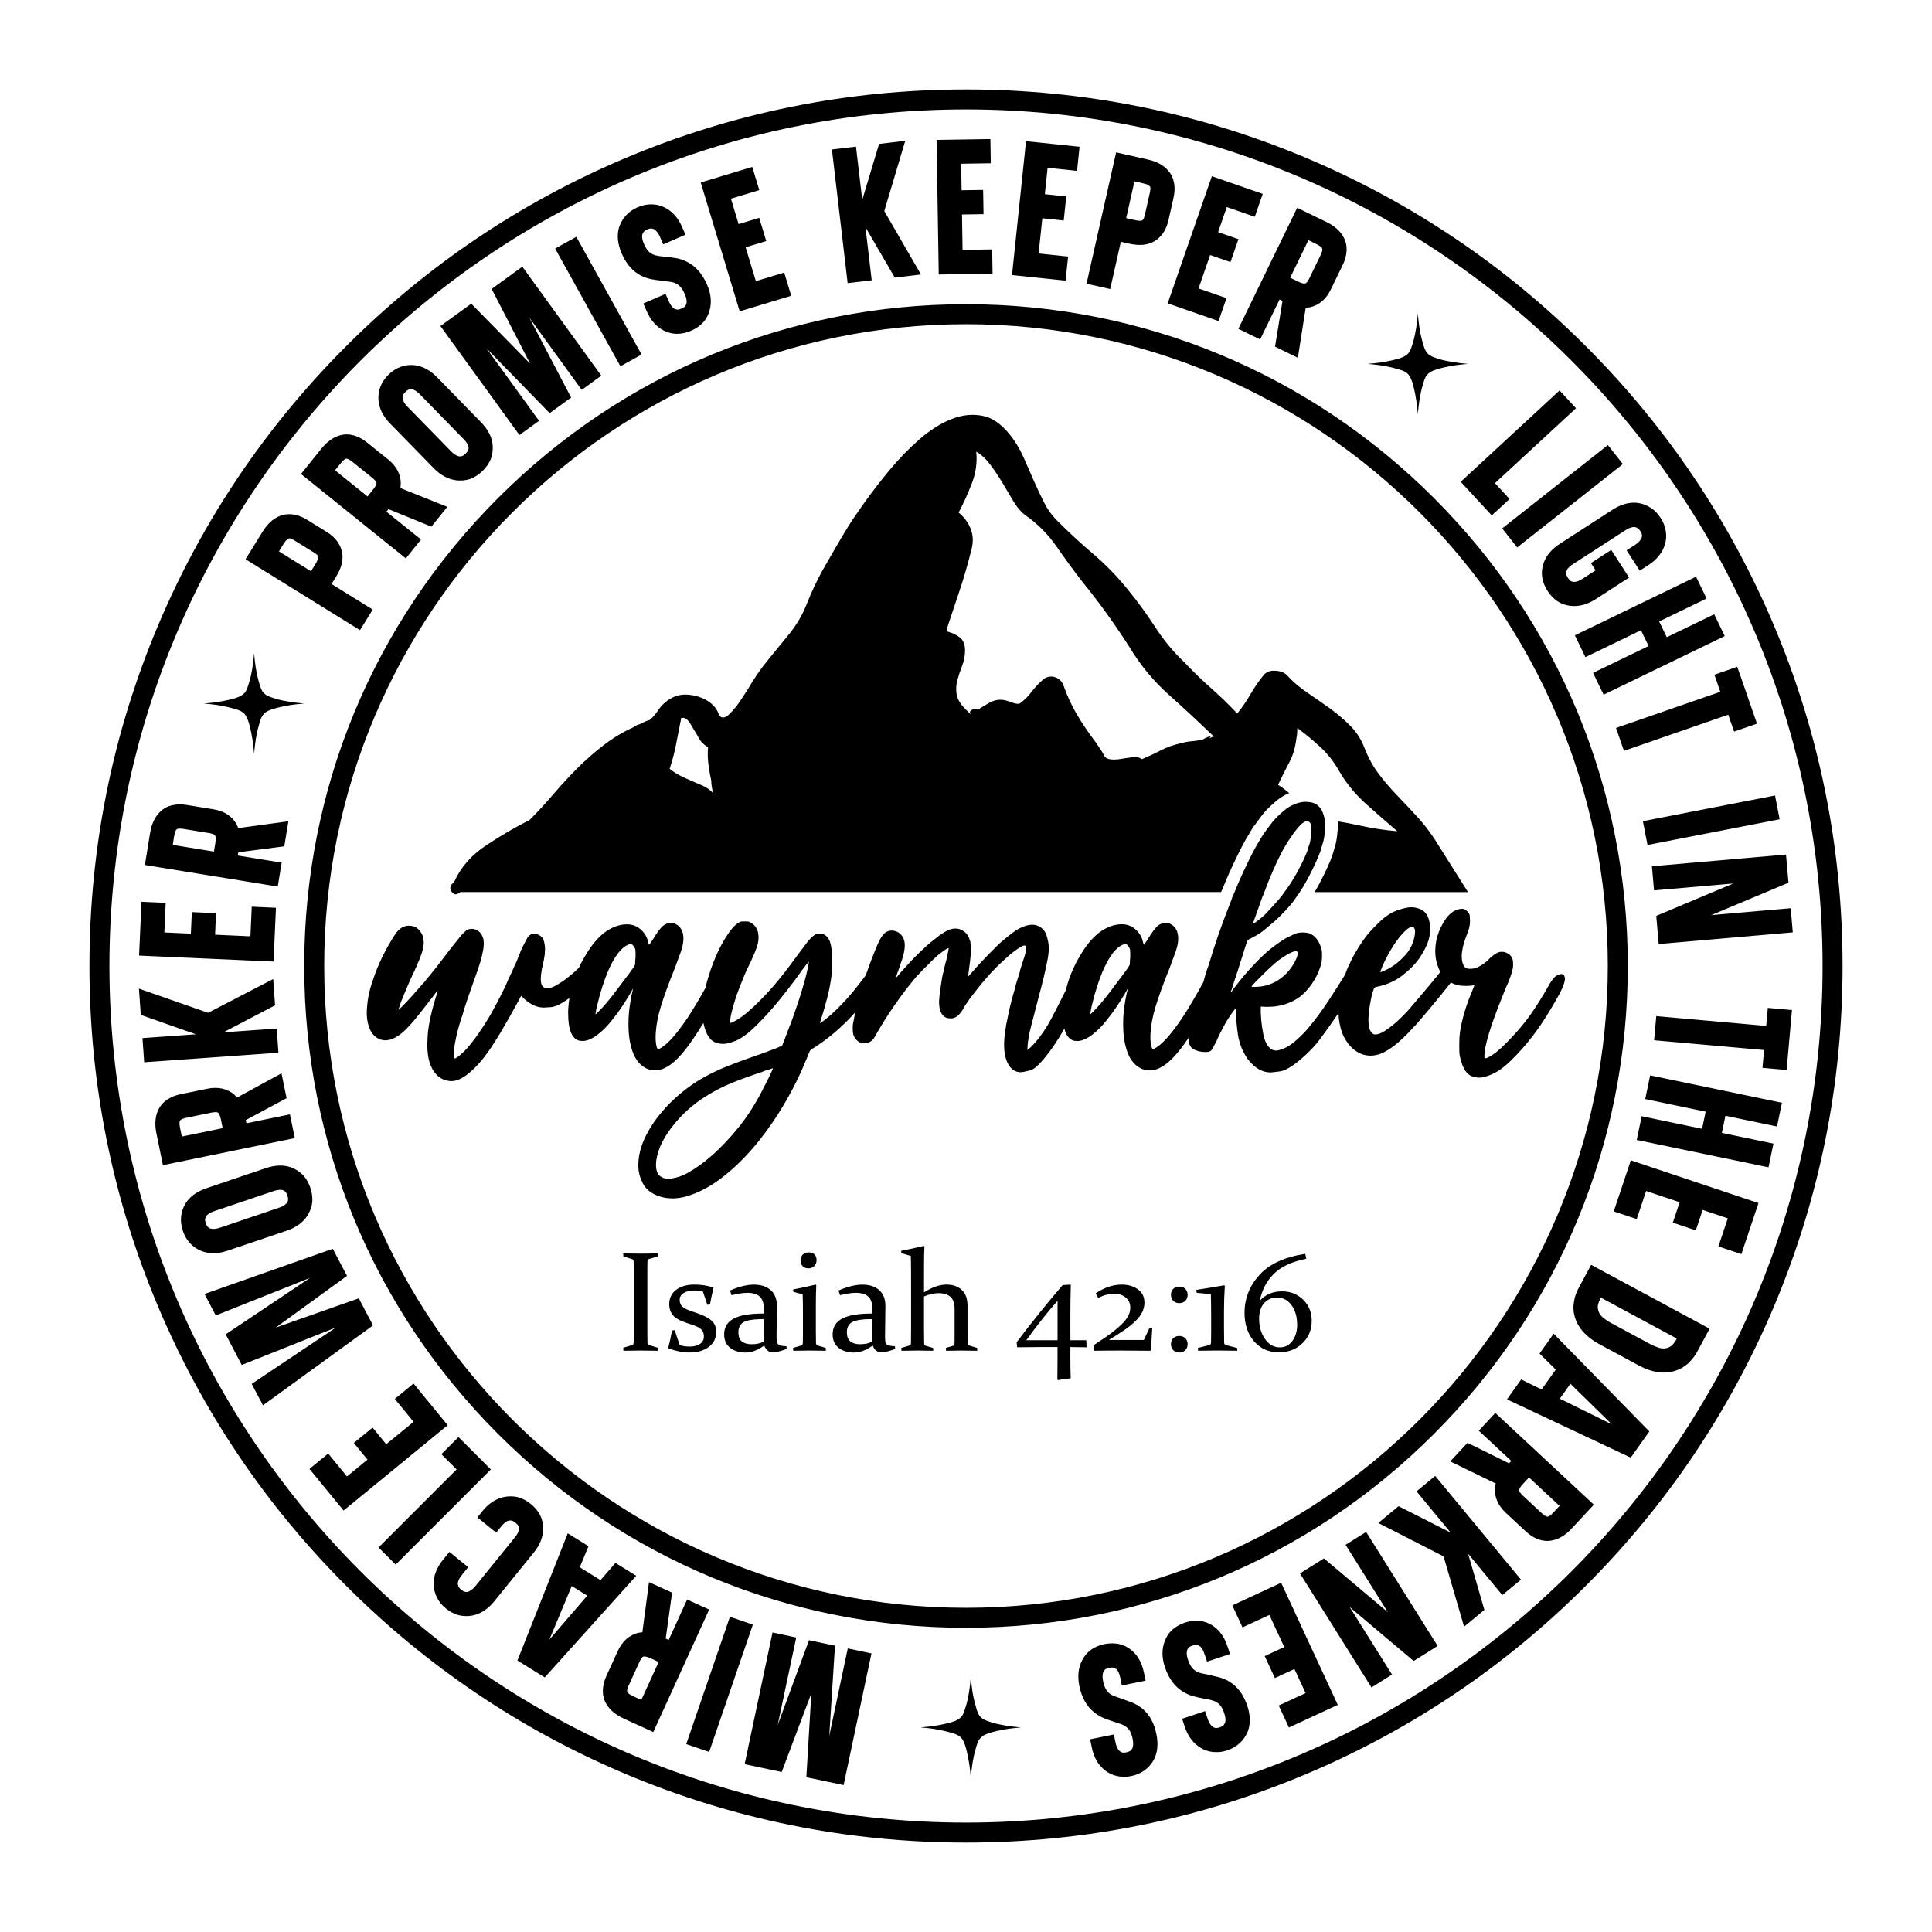 <?xml version="1.0" encoding="utf-8"?>
<svg xmlns="http://www.w3.org/2000/svg" xmlns:xlink="http://www.w3.org/1999/xlink" version="1.1" id="Layer_1" x="0px" y="0px" viewBox="0 0 1080 1080" style="enable-background:new 0 0 1080 1080;" xml:space="preserve">
<path d="M463.56,970.37l3.2-50.42l-14.51-3.07l-17.51,47.39l10.36-48.9l-13.25-2.81l-15.59,73.62l20.72,4.38l16.56-43.96  l-2.78,46.88l20.82,4.4l15.58-73.61l-13.25-2.8L463.56,970.37z M383.62,974.95l24.42-71.17l12.81,4.4l-24.42,71.17L383.62,974.95z   M396.43,899.76l-12.32-5.62l-10.31,22.59l-1.66-0.76l3.56-25.67l-12.91-5.89l-3.71,28.08c-0.38-0.02-0.75,0.01-1.1,0.09  s-0.73,0.14-1.15,0.19c-1.24,0.3-2.43,0.74-3.56,1.33c-1.13,0.58-2.23,1.35-3.29,2.28c-1.89,1.74-3.45,3.94-4.67,6.61l-6.34,13.89  c-1.22,2.67-1.88,5.33-1.98,7.96c-0.06,2.73,0.54,5.21,1.8,7.44c1.95,3.49,5.24,6.29,9.87,8.4l16.53,7.54l15.53-34.03l5.4-11.83  L396.43,899.76z M358.5,950.27l-4.21-1.92c-1.37-0.62-2.29-1.15-2.77-1.56c-0.48-0.42-0.75-0.72-0.83-0.91  c-0.18-0.48-0.16-1.08,0.06-1.81c0.21-0.73,0.4-1.26,0.55-1.58l6.34-13.89c0.15-0.33,0.43-0.81,0.84-1.45s0.84-1.02,1.28-1.13  c0.19-0.07,0.6-0.06,1.23,0.03s1.63,0.45,3,1.07l4.21,1.92L358.5,950.27z M344.05,873.68l-8.36,9.61l-11.6-7.19l4.89-11.77  l-11.6-7.19l-28.13,71.09l15.26,9.46l51.15-56.82L344.05,873.68z M307.11,916.55l12.49-29.95l8.68,5.38L307.11,916.55z   M303.57,854.31c0.03-2.65-0.54-5.14-1.7-7.47c-1.26-2.31-2.98-4.35-5.15-6.11c-2.17-1.76-4.52-3.02-7.04-3.77  c-2.46-0.61-5.04-0.67-7.74-0.18c-4.64,0.94-8.72,3.59-12.24,7.93l-2.84,3.51l10.52,8.53l2.84-3.51c0.77-0.95,1.52-1.7,2.25-2.26  s1.45-0.88,2.15-0.95c0.25-0.08,0.67-0.08,1.26-0.02c0.59,0.07,1.36,0.48,2.31,1.25s1.51,1.43,1.7,2s0.27,0.98,0.24,1.24  c-0.01,1.38-0.78,3.01-2.31,4.9l-22.06,27.23c-0.72,0.89-1.46,1.6-2.22,2.14c-0.76,0.54-1.46,0.92-2.1,1.14  c-0.2,0.02-0.61,0.01-1.23-0.02c-0.61-0.04-1.4-0.44-2.34-1.21c-0.95-0.77-1.5-1.45-1.67-2.04c-0.16-0.59-0.26-0.99-0.28-1.19  c0-1.48,0.74-3.13,2.23-4.97l3.59-4.43l-10.52-8.53l-3.59,4.43c-3.52,4.34-5.26,8.88-5.22,13.62c0.08,2.74,0.7,5.22,1.85,7.45  c1.16,2.32,2.86,4.39,5.08,6.19c2.23,1.8,4.6,3.03,7.11,3.69c2.46,0.61,4.99,0.67,7.59,0.2c4.59-0.89,8.67-3.53,12.24-7.93  l22.06-27.23C301.96,863.47,303.7,858.93,303.57,854.31z M256.3,803.33l-9.57,9.57l8.51,8.52l-43.63,43.63l9.58,9.57l53.2-53.2  L256.3,803.33z M231.18,773.42l-10.48,8.59l10.5,12.8l-15.3,12.54l-7.63-9.31l-10.48,8.59l7.64,9.31l-11.48,9.4l-10.49-12.8  l-10.47,8.59l19.08,23.27l58.19-47.7L231.18,773.42z M200.58,725.78l-46.41,16.35l39.81-28.91l-7.94-15.13l-71.72,25.26l6.3,11.99  l52.71-20.99l-47.17,31.55l2.7,5.14l3.59,6.86l2.7,5.14l52.72-20.99L140.7,773.6l6.29,11.99l61.53-44.67L200.58,725.78z   M127.18,699.16l33.19-11.23c5.3-1.79,9.19-4.7,11.69-8.72c1.4-2.36,2.23-4.8,2.52-7.32c0.17-2.63-0.19-5.27-1.09-7.92  c-0.9-2.65-2.21-4.96-3.94-6.95c-1.75-1.83-3.9-3.26-6.44-4.29c-2.18-0.85-4.49-1.24-6.92-1.18c-2.43,0.07-4.98,0.55-7.62,1.45  l-33.19,11.23c-2.58,0.87-4.87,2.03-6.89,3.46c-2.01,1.44-3.62,3.15-4.84,5.15c-1.39,2.36-2.2,4.79-2.42,7.29  c-0.26,2.58,0.07,5.24,0.99,7.95c0.92,2.72,2.27,5.02,4.04,6.92c1.69,1.85,3.8,3.29,6.34,4.32  C117.02,701.01,121.89,700.95,127.18,699.16z M116.38,686.02c-0.5-0.36-0.94-1.12-1.34-2.27c-0.39-1.15-0.5-2.02-0.32-2.61  c0.18-0.59,0.31-0.98,0.4-1.16c0.88-1.21,2.4-2.17,4.58-2.91l33.19-11.23c1.16-0.39,2.19-0.63,3.11-0.71s1.68,0,2.3,0.24  c0.25,0.07,0.61,0.29,1.07,0.66c0.47,0.37,0.9,1.14,1.28,2.29c0.39,1.15,0.51,2.02,0.37,2.6c-0.14,0.58-0.3,0.97-0.45,1.18  c-0.72,1.23-2.23,2.23-4.54,3.01l-33.19,11.23c-2.1,0.71-3.92,0.83-5.44,0.36C117.22,686.6,116.88,686.38,116.38,686.02z   M140.47,641.2l24.33-4.99l-2.72-13.27l-24.33,4.99l-0.37-1.79l22.83-12.25l-2.85-13.9l-24.87,13.55c-0.21-0.32-0.45-0.6-0.72-0.84  c-0.27-0.24-0.54-0.51-0.83-0.82c-0.97-0.82-2.03-1.52-3.17-2.09s-2.4-1.01-3.78-1.31c-2.52-0.51-5.22-0.47-8.09,0.12l-14.95,3.07  c-2.88,0.59-5.41,1.62-7.6,3.09c-2.24,1.56-3.89,3.51-4.95,5.84c-1.67,3.63-1.99,7.94-0.97,12.93l3.65,17.8l36.65-7.51L140.47,641.2  z M101.64,635.34l-0.93-4.53c-0.3-1.47-0.43-2.53-0.37-3.16c0.05-0.63,0.14-1.03,0.25-1.2c0.28-0.42,0.78-0.76,1.49-1.02  c0.72-0.26,1.25-0.42,1.6-0.49l14.95-3.07c0.35-0.07,0.91-0.13,1.66-0.18c0.76-0.04,1.32,0.08,1.67,0.37  c0.17,0.11,0.4,0.45,0.7,1.01c0.3,0.56,0.6,1.58,0.9,3.05l0.93,4.53L101.64,635.34z M154.69,574.96l-29.81,2.12l28.89-15.1  l-1.05-14.69l-36.37,18.87l-38.68-13.52l1.04,14.69l30.84,10.84l-29.91,2.13l0.96,13.51l75.05-5.34L154.69,574.96z M154.26,507.46  l-13.53-0.61l-0.74,16.54l-19.76-0.88l0.54-12.03l-13.53-0.6l-0.54,12.03l-14.82-0.66l0.74-16.54l-13.53-0.6l-1.34,30.07l75.17,3.34  L154.26,507.46z M130.76,491.61l24.51,3.99l2.18-13.37l-24.51-3.99l0.29-1.8l25.7-3.33l2.28-14l-28.07,3.82  c-0.08-0.38-0.21-0.72-0.37-1.04c-0.17-0.32-0.33-0.67-0.48-1.06c-0.62-1.12-1.36-2.14-2.22-3.08c-0.86-0.94-1.89-1.79-3.07-2.57  c-2.17-1.37-4.71-2.29-7.61-2.76l-15.07-2.45c-2.9-0.47-5.63-0.41-8.2,0.19c-2.65,0.66-4.88,1.89-6.7,3.7  c-2.85,2.8-4.69,6.72-5.51,11.74l-2.92,17.93l36.92,6.01L130.76,491.61z M97.29,467.75c0.24-1.49,0.5-2.51,0.78-3.09  c0.28-0.57,0.49-0.92,0.66-1.04c0.41-0.3,1-0.44,1.76-0.42s1.32,0.05,1.67,0.11l15.07,2.45c0.35,0.06,0.89,0.2,1.62,0.43  c0.73,0.23,1.2,0.54,1.43,0.94c0.12,0.17,0.22,0.56,0.3,1.19s0,1.69-0.24,3.17l-0.74,4.56l-23.02-3.75L97.29,467.75z M178.21,337.98  l23.03,14.27l7.13-11.51l-23.03-14.27l2.49-4.02c2.75-4.45,3.95-8.55,3.59-12.32c-0.25-2.6-1.15-5.01-2.72-7.25  c-1.48-2.1-3.47-3.92-5.97-5.47l-11.06-6.85c-2.5-1.55-5.05-2.54-7.65-2.97c-2.8-0.38-5.33-0.1-7.61,0.85  c-3.67,1.44-6.85,4.32-9.53,8.64l-9.62,15.53l29.88,18.51L178.21,337.98z M158.41,304.21c0.75-1.22,1.39-2.04,1.92-2.48  c0.52-0.43,0.88-0.67,1.08-0.72c0.43-0.15,1-0.05,1.71,0.3c0.71,0.36,1.18,0.61,1.43,0.76l11.06,6.85c0.31,0.19,0.76,0.51,1.36,0.97  s0.93,0.91,0.98,1.37c0.05,0.2-0.02,0.62-0.21,1.26s-0.66,1.57-1.41,2.79l-2.49,4.02l-17.91-11.1L158.41,304.21z M207.52,296.57  l19.35,15.56l8.49-10.55l-19.35-15.56l1.15-1.42l24,9.79l8.89-11.06l-26.29-10.53c0.11-0.37,0.18-0.73,0.19-1.09  c0.01-0.36,0.05-0.74,0.1-1.16c0.01-1.27-0.12-2.53-0.41-3.78c-0.29-1.24-0.76-2.49-1.4-3.75c-1.21-2.26-2.96-4.32-5.25-6.16  l-11.89-9.57c-2.29-1.84-4.7-3.13-7.22-3.88c-2.63-0.73-5.18-0.76-7.65-0.09c-3.86,1.03-7.39,3.53-10.58,7.49l-11.39,14.15  l29.15,23.45L207.52,296.57z M190.18,259.3c0.94-1.17,1.68-1.94,2.2-2.3s0.88-0.55,1.08-0.58c0.5-0.05,1.08,0.11,1.74,0.5  c0.65,0.39,1.12,0.69,1.4,0.92l11.89,9.57c0.28,0.22,0.68,0.61,1.2,1.17s0.78,1.06,0.78,1.52c0.02,0.2-0.09,0.6-0.33,1.18  c-0.24,0.59-0.84,1.47-1.78,2.64l-2.9,3.6l-18.17-14.62L190.18,259.3z M218.02,236.71l24.49,25.07c3.91,4,8.21,6.25,12.92,6.77  c2.73,0.24,5.3-0.06,7.69-0.9c2.44-0.98,4.67-2.45,6.66-4.41c2-1.95,3.52-4.14,4.56-6.56c0.89-2.37,1.25-4.92,1.08-7.66  c-0.17-2.33-0.82-4.58-1.94-6.75c-1.11-2.16-2.65-4.25-4.6-6.25l-24.49-25.07c-1.9-1.95-3.94-3.52-6.1-4.71  c-2.17-1.19-4.41-1.9-6.74-2.13c-2.73-0.23-5.27,0.09-7.61,0.98c-2.44,0.88-4.69,2.33-6.74,4.33s-3.55,4.22-4.49,6.64  c-0.94,2.32-1.32,4.85-1.15,7.59C211.96,228.36,214.11,232.71,218.02,236.71z M225.19,221.29c0.11-0.61,0.6-1.34,1.47-2.19  s1.61-1.32,2.22-1.42c0.61-0.09,1.01-0.14,1.22-0.14c1.47,0.27,3,1.23,4.6,2.87l24.49,25.07c0.85,0.87,1.51,1.7,1.98,2.49  c0.47,0.79,0.73,1.52,0.77,2.18c0.05,0.25,0,0.67-0.13,1.25s-0.64,1.3-1.51,2.15c-0.87,0.85-1.6,1.34-2.18,1.46  c-0.58,0.12-1,0.15-1.26,0.1c-1.42-0.12-2.98-1.05-4.68-2.79l-24.49-25.07c-1.55-1.59-2.45-3.17-2.68-4.74  C225.03,222.3,225.08,221.9,225.19,221.29z M301.33,235.24l-29.34-40.48l35.26,36.19l12.01-8.71l-23.42-44.76l29.34,40.47  l10.96-7.95l-44.15-60.92l-17.15,12.43l21.5,41.76l-32.9-33.5l-17.24,12.49l44.16,60.93L301.33,235.24z M310.33,138.94l11.84-6.56  l36.48,65.81l-11.84,6.56L310.33,138.94z M358.55,154.2c2.06,0.98,4.11,1.64,6.13,1.97c2.02,0.34,3.94,0.62,5.76,0.84  c1.56,0.18,2.97,0.36,4.21,0.52s2.34,0.49,3.29,0.97c0.95,0.49,1.83,1.2,2.63,2.14c0.8,0.94,1.56,2.24,2.27,3.88  c0.97,2.24,1.24,4.03,0.81,5.39c-0.05,0.25-0.22,0.62-0.52,1.1c-0.3,0.48-1.01,0.96-2.13,1.45c-1.12,0.49-1.97,0.68-2.56,0.58  c-0.59-0.1-0.99-0.21-1.21-0.36c-0.66-0.26-1.27-0.76-1.82-1.5c-0.55-0.74-1.07-1.66-1.56-2.78l-1.8-4.14l-12.43,5.39l1.8,4.14  c2.25,5.19,5.44,8.85,9.56,10.97c2.5,1.26,5.03,1.88,7.6,1.86c2.63-0.05,5.23-0.63,7.8-1.74c2.5-1.08,4.67-2.57,6.5-4.46  c1.81-1.95,3.05-4.21,3.74-6.78c1.31-4.55,0.85-9.39-1.37-14.52c-2.65-6.12-6.41-10.38-11.29-12.8c-2.09-1.04-4.17-1.73-6.22-2.05  s-4.02-0.58-5.9-0.78c-1.53-0.11-2.89-0.27-4.07-0.46s-2.24-0.53-3.19-1.02c-0.95-0.48-1.8-1.17-2.53-2.06  c-0.74-0.89-1.45-2.13-2.13-3.7c-0.94-2.17-1.21-3.97-0.81-5.39c0.07-0.19,0.27-0.55,0.59-1.08s1.03-1.03,2.15-1.52  c1.12-0.48,1.96-0.65,2.53-0.51s0.95,0.25,1.14,0.33c1.37,0.81,2.49,2.24,3.38,4.28l1.84,4.24l12.43-5.39l-1.84-4.24  c-2.22-5.13-5.44-8.77-9.66-10.93c-2.4-1.22-4.89-1.82-7.46-1.81c-2.6-0.05-5.18,0.49-7.74,1.6c-2.63,1.14-4.82,2.67-6.56,4.6  c-1.71,1.83-3,4.07-3.88,6.72c-1.27,4.46-0.78,9.28,1.47,14.48C350.05,147.58,353.74,151.76,358.55,154.2z M442.3,165.34  l-3.92-12.97l-15.85,4.79l-5.72-18.93l11.52-3.48l-3.92-12.97l-11.52,3.49l-4.29-14.2l15.84-4.79l-3.92-12.97l-28.81,8.71  l21.78,72.03L442.3,165.34z M487.29,156.69l-3.49-29.67l16.4,28.15l14.63-1.72l-20.51-35.46l11.72-39.27l-14.62,1.72L482,111.75  l-3.5-29.79l-13.45,1.59l8.79,74.73L487.29,156.69z M554.85,152.95l-0.22-13.54l-16.55,0.27l-0.32-19.78l12.04-0.19l-0.22-13.54  l-12.04,0.19l-0.24-14.83l16.55-0.27l-0.22-13.54l-30.09,0.49l1.22,75.23L554.85,152.95z M597.07,143.41l-16.47-1.73l2.06-19.67  l11.97,1.25l1.41-13.47l-11.97-1.25l1.54-14.75l16.46,1.72l1.41-13.47l-29.93-3.13l-7.83,74.84l29.94,3.13L597.07,143.41z   M626.56,135.15l4.61,1.04c5.1,1.15,9.37,0.94,12.81-0.64c2.37-1.08,4.36-2.73,5.96-4.94c1.5-2.09,2.57-4.56,3.22-7.43l2.86-12.69  c0.65-2.87,0.75-5.6,0.3-8.2c-0.55-2.77-1.65-5.07-3.29-6.91c-2.56-3-6.32-5.06-11.28-6.18l-17.83-4.02l-7.73,34.29l-2.86,12.69  l-5.95,26.43l13.21,2.98L626.56,135.15z M634.17,101.38l4.61,1.04c1.4,0.31,2.39,0.65,2.97,1c0.58,0.35,0.93,0.61,1.04,0.78  c0.29,0.36,0.38,0.93,0.27,1.72c-0.1,0.79-0.19,1.32-0.25,1.6l-2.86,12.69c-0.08,0.35-0.24,0.88-0.47,1.6  c-0.24,0.72-0.56,1.18-0.97,1.38c-0.17,0.11-0.59,0.18-1.26,0.21s-1.7-0.11-3.1-0.42l-4.61-1.04L634.17,101.38z M681.18,179.46  l4.45-12.8l-15.64-5.43l6.49-18.68l11.37,3.95l4.45-12.8l-11.38-3.95l4.87-14.01l15.64,5.43l4.44-12.79l-28.43-9.88l-24.69,71.08  L681.18,179.46z M692.25,183.83l12.18,5.92l10.86-22.33l1.64,0.8l-4.18,25.57l12.76,6.2l4.4-27.98c0.38,0.03,0.75,0.01,1.1-0.06  c0.35-0.07,0.73-0.12,1.15-0.16c1.25-0.27,2.44-0.68,3.59-1.24c1.15-0.56,2.26-1.29,3.34-2.2c1.94-1.69,3.55-3.85,4.83-6.5  l6.67-13.73c1.28-2.64,2.01-5.28,2.17-7.91c0.13-2.73-0.41-5.22-1.62-7.48c-1.87-3.54-5.09-6.42-9.66-8.64l-16.34-7.94l-16.35,33.64  l-5.68,11.7L692.25,183.83z M731.41,134.26l4.16,2.02c1.35,0.66,2.26,1.2,2.73,1.63c0.47,0.43,0.74,0.74,0.8,0.93  c0.16,0.48,0.13,1.08-0.1,1.8s-0.43,1.25-0.58,1.57l-6.67,13.73c-0.16,0.32-0.45,0.8-0.87,1.43c-0.43,0.63-0.86,1-1.31,1.1  c-0.19,0.07-0.6,0.05-1.23-0.06c-0.63-0.1-1.62-0.49-2.97-1.14l-4.16-2.02L731.41,134.26z M833.91,288.12l9.95-9.19l-8.17-8.84  L881,228.21l-9.19-9.95l-55.26,51.07L833.91,288.12z M839.73,295.39l59.09-46.59l8.38,10.63l-59.09,46.59L839.73,295.39z   M871.99,303.96c-4.76,3.07-7.84,6.81-9.26,11.23c-0.83,2.67-1.03,5.27-0.59,7.8s1.44,5,2.99,7.41c1.48,2.29,3.3,4.18,5.46,5.68  c2.22,1.46,4.66,2.32,7.3,2.58c4.7,0.54,9.4-0.7,14.1-3.73l18.69-12.08l-9.98-15.44l-11.38,7.35l2.62,4.06l-7.31,4.73  c-2.05,1.32-3.77,1.88-5.18,1.69c-0.26,0-0.65-0.11-1.17-0.33c-0.52-0.22-1.12-0.84-1.78-1.86c-0.7-1.08-1.04-1.91-1.02-2.47  c0.02-0.57,0.08-0.97,0.18-1.21c0.15-0.69,0.54-1.37,1.18-2.04s1.46-1.33,2.49-1.99l29.43-19.02c1.99-1.28,3.71-1.85,5.18-1.69  c0.2,0.04,0.57,0.16,1.13,0.36c0.55,0.2,1.18,0.84,1.88,1.92c0.66,1.02,0.97,1.83,0.92,2.41c-0.05,0.59-0.09,0.98-0.14,1.18  c-0.58,1.48-1.8,2.83-3.66,4.03l-4.79,3.09l7.35,11.38l4.79-3.09c4.7-3.03,7.76-6.81,9.2-11.32c0.81-2.57,1-5.12,0.56-7.65  c-0.38-2.57-1.33-5.03-2.85-7.38c-1.63-2.53-3.51-4.43-5.61-5.72c-2.09-1.38-4.51-2.29-7.27-2.73c-4.61-0.52-9.28,0.75-14.04,3.82  L871.99,303.96z M886.26,367.34l31.06-15.03l4.26,8.81l-31.06,15.03l5.9,12.19l67.73-32.77l-5.9-12.19l-26.51,12.82l-4.26-8.8  l26.51-12.83l-5.9-12.19l-67.73,32.77L886.26,367.34z M961.66,386.72l-58.29,20.21l4.43,12.8l58.3-20.21l3.27,9.45l12.8-4.44  l-11.02-31.79l-12.79,4.44L961.66,386.72z M918.39,459.06l73.87-14.37l2.58,13.29l-73.87,14.37L918.39,459.06z M924.61,497.74  l44.33-3.86l-43.09,18.1l1.37,15.75l74.96-6.53l-1.17-13.5l-44.45,3.87l43.21-18.11l-1.38-15.74l-74.96,6.53L924.61,497.74z   M987.32,573.48l-61.46-5.47l-1.2,13.49l61.46,5.47l-0.89,9.95l13.5,1.2l2.98-33.51l-13.49-1.2L987.32,573.48z M919.69,614.38  l33.78,7.03l-1.99,9.58l-33.78-7.03l-2.76,13.26l73.67,15.32l2.76-13.26l-28.84-6l1.99-9.57l28.84,6l2.76-13.26l-73.67-15.33  L919.69,614.38z M902.09,677.17l12.84,4.3l5.26-15.7l18.76,6.28l-3.83,11.42l12.85,4.3l3.82-11.42l14.06,4.71l-5.25,15.7l12.84,4.3  l9.56-28.54l-71.35-23.89L902.09,677.17z M882.47,720.02c-1.36,2.52-2.22,5.03-2.59,7.52c-0.54,2.96-0.39,5.85,0.45,8.67  c0.93,3.11,2.54,5.93,4.84,8.47c2.36,2.57,5.24,4.78,8.65,6.61l22.42,12.09c1.83,0.99,3.58,1.77,5.27,2.35  c1.68,0.58,3.38,1.01,5.11,1.29c3.32,0.49,6.53,0.26,9.64-0.67c2.72-0.82,5.25-2.26,7.59-4.34c0.89-0.9,1.76-1.88,2.61-2.93  s1.6-2.17,2.24-3.37l6.99-12.96l-66.23-35.7L882.47,720.02z M893.34,729.18c0.29-1.06,0.64-1.98,1.05-2.73l0.56-1.04l42.39,22.85  l-0.56,1.04c-0.41,0.76-0.99,1.54-1.76,2.35c-0.76,0.81-1.69,1.41-2.8,1.79c-1.59,0.53-3.25,0.51-4.98-0.06s-3.26-1.21-4.58-1.92  l-22.42-12.09c-1.33-0.71-2.68-1.63-4.08-2.75c-1.39-1.12-2.31-2.49-2.73-4.1C893.09,731.36,893.05,730.24,893.34,729.18z   M860.6,756.66l9.07,8.95l-7.91,11.13l-11.43-5.62l-7.91,11.13l69.17,32.56l10.4-14.63l-53.48-54.64L860.6,756.66z M877.87,773.55  l23.18,22.68l-29.1-14.36L877.87,773.55z M854.05,806.76l-18.18-16.91l-9.23,9.92l18.18,16.91l-1.24,1.34l-23.23-11.48l-9.66,10.39  l25.47,12.39c-0.14,0.36-0.23,0.72-0.26,1.07c-0.04,0.35-0.1,0.74-0.19,1.15c-0.11,1.27-0.06,2.54,0.14,3.8s0.58,2.54,1.13,3.84  c1.05,2.34,2.65,4.52,4.8,6.52l11.18,10.4c2.15,2,4.46,3.46,6.93,4.39c2.57,0.92,5.11,1.13,7.63,0.64  c3.93-0.75,7.62-2.99,11.09-6.71l12.37-13.3l-27.39-25.48L854.05,806.76z M868.67,845.17c-1.03,1.1-1.81,1.81-2.36,2.14  c-0.55,0.32-0.92,0.49-1.12,0.5c-0.51,0.02-1.07-0.19-1.7-0.62c-0.62-0.43-1.07-0.77-1.33-1.02l-11.18-10.4  c-0.26-0.25-0.63-0.66-1.11-1.25s-0.7-1.12-0.67-1.57c-0.01-0.2,0.13-0.59,0.41-1.16c0.28-0.57,0.94-1.4,1.96-2.5l3.15-3.39  l17.08,15.89L868.67,845.17z M791.85,833.68l19.04,23.02l-29.07-14.73l-11.35,9.38L806.96,870l11.47,39.33l11.35-9.38l-9.09-31.4  l19.11,23.11l10.44-8.64l-47.96-57.98L791.85,833.68z M752.2,863.56l23.64,37.7l-35.75-30.11l-13.39,8.4l39.97,63.75l11.48-7.2  l-23.7-37.79l35.81,30.2l13.39-8.4l-39.97-63.75L752.2,863.56z M688.87,897.43l5.7,12.29l15.01-6.96l8.32,17.94l-10.92,5.07  l5.7,12.28l10.92-5.06l6.24,13.46l-15.02,6.96l5.7,12.29l27.31-12.66l-31.66-68.27L688.87,897.43z M687.33,940.08  c-1.97-1.16-3.95-1.99-5.93-2.5s-3.87-0.96-5.66-1.34c-1.54-0.32-2.92-0.61-4.15-0.88c-1.22-0.27-2.29-0.69-3.19-1.26  c-0.91-0.57-1.72-1.35-2.43-2.36s-1.35-2.36-1.92-4.06c-0.77-2.31-0.88-4.13-0.34-5.44c0.07-0.25,0.27-0.6,0.61-1.05  c0.34-0.45,1.09-0.87,2.24-1.26c1.16-0.39,2.02-0.5,2.6-0.36c0.58,0.15,0.97,0.3,1.17,0.46c0.63,0.32,1.19,0.87,1.68,1.65  s0.92,1.75,1.31,2.91l1.43,4.28l12.85-4.28l-1.43-4.28c-1.79-5.37-4.64-9.29-8.56-11.76c-2.38-1.47-4.85-2.31-7.41-2.52  c-2.63-0.18-5.27,0.17-7.92,1.05c-2.58,0.86-4.87,2.15-6.87,3.87c-1.97,1.79-3.41,3.93-4.32,6.42c-1.7,4.42-1.67,9.28,0.1,14.58  c2.11,6.32,5.48,10.9,10.13,13.74c1.99,1.22,4,2.08,6.02,2.58s3.95,0.93,5.81,1.29c1.52,0.25,2.86,0.52,4.01,0.82  c1.16,0.29,2.19,0.72,3.09,1.29c0.91,0.56,1.69,1.33,2.34,2.28c0.66,0.95,1.26,2.24,1.8,3.87c0.75,2.24,0.86,4.06,0.34,5.44  c-0.09,0.18-0.32,0.52-0.68,1.02s-1.12,0.94-2.28,1.33c-1.15,0.38-2.01,0.48-2.57,0.29c-0.55-0.19-0.92-0.34-1.1-0.42  c-1.29-0.93-2.29-2.45-2.99-4.56l-1.46-4.39l-12.85,4.28l1.46,4.39c1.77,5.3,4.66,9.21,8.67,11.73c2.29,1.43,4.71,2.24,7.27,2.45  c2.58,0.27,5.2-0.03,7.85-0.92c2.72-0.91,5.03-2.24,6.94-4.01c1.86-1.68,3.34-3.8,4.46-6.36c1.66-4.33,1.59-9.18-0.2-14.55  C695.22,947.43,691.91,942.94,687.33,940.08z M638.26,954.86c-1.82-1.39-3.68-2.45-5.59-3.2c-1.91-0.75-3.72-1.42-5.46-2.02  c-1.49-0.5-2.83-0.96-4.01-1.38s-2.19-0.96-3.02-1.63s-1.54-1.55-2.13-2.64s-1.06-2.51-1.42-4.26c-0.49-2.39-0.38-4.2,0.32-5.44  c0.1-0.24,0.34-0.56,0.73-0.97c0.39-0.41,1.19-0.73,2.38-0.98c1.2-0.24,2.07-0.26,2.62-0.04c0.56,0.22,0.93,0.41,1.11,0.6  c0.59,0.39,1.08,1,1.47,1.84c0.39,0.83,0.7,1.85,0.95,3.04l0.9,4.42l13.27-2.7l-0.9-4.42c-1.13-5.55-3.49-9.79-7.08-12.71  c-2.18-1.75-4.53-2.88-7.05-3.39c-2.59-0.5-5.25-0.47-7.99,0.09c-2.67,0.54-5.1,1.55-7.29,3.02c-2.17,1.54-3.86,3.49-5.06,5.86  c-2.22,4.18-2.78,9.01-1.66,14.49c1.33,6.53,4.13,11.48,8.39,14.86c1.83,1.46,3.72,2.55,5.66,3.29s3.81,1.4,5.61,1.99  c1.48,0.43,2.77,0.86,3.88,1.3c1.11,0.43,2.08,0.98,2.91,1.66c0.83,0.67,1.52,1.52,2.05,2.54c0.54,1.02,0.98,2.38,1.32,4.07  c0.47,2.32,0.36,4.13-0.32,5.44c-0.11,0.17-0.38,0.48-0.8,0.93s-1.23,0.8-2.42,1.04s-2.05,0.23-2.58-0.02  c-0.53-0.26-0.88-0.44-1.05-0.55c-1.17-1.08-1.98-2.71-2.42-4.88l-0.92-4.53l-13.27,2.7l0.92,4.53c1.11,5.48,3.51,9.71,7.19,12.69  c2.1,1.69,4.41,2.8,6.92,3.31c2.53,0.58,5.17,0.59,7.91,0.04c2.81-0.57,5.27-1.62,7.37-3.14c2.05-1.44,3.78-3.36,5.19-5.77  c2.17-4.1,2.69-8.92,1.56-14.47C645.2,963.1,642.46,958.24,638.26,954.86z M780.89,444.51c-3.74-3.88-7.16-7.9-10.3-12.07  c-3.13-4.17-5.74-8.97-7.83-14.33c-1.79-4.77-4.47-8.94-8.06-12.52c-3.58-3.58-7.45-6.86-11.63-9.86  c-4.18-2.96-8.36-5.88-12.53-8.71c-4.18-2.83-7.91-6.05-11.19-9.63c-1.49-1.49-3.65-2.3-6.48-2.47c-2.84-0.15-5,0.68-6.48,2.47  c-2.69,3.28-5.15,6.86-7.39,10.73c-2.24,3.88-4.7,7.47-7.38,10.75c-4.78-5.07-9.7-9.86-14.77-14.33c-5.08-4.47-10-9.24-14.77-14.31  c-6.27-5.96-11.71-12.54-16.33-19.7c-4.63-7.16-9.63-14.01-14.99-20.59c-5.97-7.45-12.46-14.16-19.46-20.12  c-7.02-5.96-13.8-12.22-20.36-18.8c-2.99-2.98-5.45-6.41-7.39-10.29s-3.8-7.84-5.59-11.86c-1.79-4.02-3.58-8.11-5.38-12.31  c-1.79-4.17-3.88-7.9-6.26-11.18c-5.08-7.16-10.52-11.41-16.33-12.76c-5.81-1.34-11.79-0.81-17.9,1.58  c-6.12,2.39-12.16,6.18-18.12,11.39c-5.97,5.24-11.49,10.9-16.56,17.02c-5.08,6.11-9.7,12.07-13.87,17.89  c-4.18,5.84-7.46,10.69-9.85,14.55c-2.39,3.9-4.7,7.77-6.93,11.65c-2.24,3.88-4.55,7.9-6.93,12.07c-3.29,5.98-6.2,12.16-8.73,18.57  c-2.53,6.43-5.89,12.16-10.07,17.23c-4.17,5.09-8.2,10.01-12.07,14.78c-3.89,4.77-7.46,9.99-10.74,15.65  c-1.49,2.39-3.21,5-5.14,7.84c-1.95,2.83-4.11,5.3-6.5,7.39c-2.39,1.49-4.02,1.04-4.92-1.34c-0.89-2.39-2.53-4.49-4.92-6.28  c-3.29-2.39-7.17-3.79-11.64-4.24c-4.47-0.45-8.5,0.66-12.09,3.34c-2.09,1.51-3.8,3.3-5.14,5.39c-1.34,2.09-2.91,3.88-4.7,5.37  c-1.2,0.3-2.4,0.75-3.58,1.34c-0.91,0.6-1.87,1.04-2.92,1.34c-1.04,0.3-1.86,0.75-2.46,1.34c-5.97,2.68-11.56,6.03-16.78,10.07  c-5.22,4.02-10.15,8.35-14.77,12.97s-9.1,9.48-13.42,14.55c-4.33,5.07-8.73,9.84-13.2,14.31c-7.76,3.88-15.82,8.58-24.17,14.1  c-8.35,5.52-14.32,12.31-17.9,20.36l-1.34,1.34c-1.19,1.49-1.19,2.98,0,4.49c1.19,1.49,2.53,1.62,4.02,0.45  c0.25-0.16,0.5-0.3,0.75-0.45h425.17c0.05-0.12,0.1-0.25,0.15-0.36c0.1-0.23,0.21-0.46,0.32-0.67c0.21-0.57,0.46-1.05,0.67-1.44  c0.01-0.02,0.13-0.39,0.18-0.5c1.81-4.56,4.19-9.93,7.1-15.94c3-6.21,5.35-10.62,7.19-13.48c0.11-0.17,0.21-0.32,0.3-0.45l0.32-0.64  c0.22-0.43,0.48-0.84,0.78-1.22l0,0c0,0,0.08-0.13,0.22-0.4c0.17-0.35,0.37-0.68,0.6-0.99l2.01-2.76c0.69-0.95,1.6-2.17,2.73-3.64  c1.35-1.83,3.1-3.77,5.13-5.64c1.91-1.77,3.59-3.2,5.13-4.35c0.14-0.11,0.29-0.21,0.44-0.31c1.6-1.02,3.2-1.86,4.79-2.54  c-1.92-1.7-3.97-3.26-6.18-4.62c2.09-4.47,4.17-8.65,6.26-12.54c2.09-3.88,3.43-8.5,4.04-13.86c0.29-1.19,0.45-2.98,0.45-5.37  c4.47,3.28,8.8,6.86,12.97,10.73c4.17,3.88,7.76,8.5,10.74,13.88c3.88,6.56,8.73,12.46,14.55,17.68  c5.81,5.22,11.7,10.35,17.68,15.44c-7.16-0.62-14.4-1.72-21.7-3.36c-3.97-0.89-7.87-1.62-11.71-2.2l0.12,1.04  c0.03,0.26,0.04,0.51,0.04,0.77c0,1.78-0.14,3.78-0.42,5.96c-0.29,2.63-0.72,4.82-1.31,6.65c-0.11,0.45-0.25,0.86-0.4,1.25  c-0.03,0.13-0.05,0.28-0.09,0.41c-0.88,3.42-2.72,7.96-5.64,13.88c-1.79,3.67-3.52,6.9-5.13,9.61h85.72l-18.9-29.98  c-2.98-4.47-6.26-8.67-9.84-12.54C788.27,452.26,784.62,448.39,780.89,444.51z M392.69,439.14c-2.1-0.89-4.18-1.79-6.27-2.68  c-2.09-0.89-4.18-1.87-6.26-2.92c-2.1-1.04-4.02-2.3-5.82-3.79c1.49-4.49,2.69-9.03,3.59-13.65s1.79-9.18,2.68-13.65v-0.89  c1.79-0.89,3.58,0.15,5.37,3.13s3.13,5.22,4.02,6.71c1.19,2.68,3.14,4.77,5.82,6.26c-0.3,3.28-0.22,6.56,0.22,9.84  c0.45,3.3,0.96,6.28,1.57,8.97c0,0.89,0.06,1.85,0.22,2.9c0.15,1.06,0.37,2.32,0.67,3.81C396.71,441.38,394.77,440.04,392.69,439.14  z M675.96,412.74c1.18-1.19,1.04-1.49-0.45-0.89c-1.5,0.6-2.4,1.04-2.68,1.34c-2.1,0.6-4.18,0.98-6.27,1.13s-4.18,0.51-6.26,1.11  c-4.18,0.89-7.99,2.24-11.41,4.02c-3.43,1.79-6.93,3.43-10.52,4.92c-1.49-0.89-2.83-1.34-4.02-1.34c-1.49,0.3-2.91,0.53-4.25,0.68  s-2.76,0.38-4.25,0.66c-4.78,0.62-7.61,0-8.51-1.79c-0.89-1.79-2.39-4.17-4.47-7.16c-3.89-5.07-7.39-10.22-10.52-15.44  s-5.75-10.82-7.83-16.78c-0.89-2.39-2.54-3.94-4.93-4.71c-2.39-0.72-4.62-0.21-6.71,1.58c-2.4,2.09-4.47,4.32-6.26,6.71  c-1.79,2.39-3.89,4.47-6.27,6.26c-0.89,0.62-2.53,0.45-4.92-0.45c-2.4-0.89-4.02-1.34-4.92-1.34c-2.4-0.28-4.71,0.17-6.94,1.34  c-2.24,1.21-4.25,2.41-6.04,3.58c-4.47,0-6.12,1.06-4.92,3.15l-3.14-3.15c-2.68-2.68-4.25-5.37-4.7-8.05s-0.3-5.37,0.45-8.05  s1.64-5.37,2.68-8.05s1.57-5.52,1.57-8.5c0-3.28-0.97-5.66-2.91-7.18c-1.94-1.49-4.1-2.53-6.48-3.13c-0.3-0.3-0.45-0.51-0.45-0.66  s-0.16-0.38-0.45-0.68c2.39-7.16,4.77-14.31,7.16-21.47c2.39-7.18,4.48-14.33,6.27-21.49c1.48-4.77,1.57-9.03,0.22-12.76  c-1.34-3.73-3.66-6.94-6.94-9.63c2.68-5.07,5.15-10.52,7.39-16.33s3.06-11.69,2.46-17.68c2.68,1.49,5.22,3.81,7.6,6.94  c2.39,3.13,4.71,6.56,6.94,10.29c2.24,3.73,4.32,7.24,6.26,10.52s4.1,5.81,6.48,7.6c6.87,4.77,12.68,10.61,17.46,17.46  c4.76,6.86,9.69,13.57,14.76,20.12c9.25,11.35,18.05,23.57,26.41,36.69c5.96,9.86,13.2,18.59,21.7,26.19  c8.51,7.6,16.93,15.44,25.29,23.49C678.03,411.84,677.14,412.14,675.96,412.74z M819.49,508.78c-0.67-0.5-1.46-0.75-2.38-0.75  c-1.09,0-2.43,0.38-4.01,1.13c-2.17,1.09-4.2,3.18-6.08,6.27c-1.88,3.09-3.24,6.44-4.07,10.03c-0.42,2.26-0.63,4.43-0.63,6.52  c0,3.59,0.88,7.27,2.63,11.03c0.05,0.12,0.12,0.22,0.18,0.33c-0.62,0.78-1.27,1.6-2,2.49c-3.39,4.14-6.54,7.92-9.47,11.35  c-1.34,1.59-2.38,2.8-3.13,3.64c-1.17,1.34-1.96,2.3-2.38,2.88c-0.17,0.08-0.36,0.27-0.56,0.56c-0.21,0.29-0.44,0.56-0.69,0.82  l-0.25,0.25c-1,1.17-2.72,2.88-5.14,5.14c-2.43,2.26-4.93,4.22-7.52,5.89c-2.01,1.25-3.68,1.88-5.01,1.88  c-0.42,0-0.8-0.04-1.13-0.13c-1.59-0.92-2.51-2.71-2.76-5.39c-0.08-0.92-0.13-1.88-0.13-2.88c0-1.92,0.17-3.93,0.5-6.02  c0.33-2.26,0.71-4.34,1.13-6.27c0.42-1.92,0.83-3.34,1.25-4.26v-0.13c0.08-0.42,0.25-0.75,0.5-1s0.79-0.46,1.63-0.63  c5.93-1.17,11.16-3.72,15.67-7.65c5.43-4.34,9.48-9.74,12.16-16.17c1.09-2.67,1.67-5.47,1.75-8.4c-0.25-5.93-2.09-9.61-5.52-11.03  c-1.59-0.75-3.3-1.13-5.14-1.13c-2.01,0-4.72,0.63-8.15,1.88c-3.43,1.25-6.81,3.55-10.15,6.89c-3.59,3.43-6.44,6.64-8.52,9.65  c-3.51,5.1-6.1,9.61-7.77,13.54c-0.08,0.08-0.13,0.17-0.13,0.25c-0.17,0.25-0.29,0.5-0.38,0.75c-0.08,0.25-0.17,0.42-0.25,0.5  c-0.46,0.99-1,2.41-1.62,4.22c-2.66,4.31-5.6,8.94-8.85,13.89c-4.14,6.31-7.83,11.35-11.09,15.11c-1.75,2.34-4.31,4.97-7.65,7.9  c-3.34,2.93-6.64,4.72-9.9,5.39c-0.34,0.08-0.67,0.13-1,0.13c-2.84,0-5.01-2.09-6.52-6.27c-0.5-1.67-0.96-3.91-1.38-6.71  c-0.42-2.8-0.67-5.54-0.75-8.21v-3.39l2.26,0.13h2.01c6.1,0,11.7-1.67,16.8-5.01c2.59-1.84,4.97-4.28,7.15-7.33  c2.17-3.05,3.8-6.2,4.89-9.46c0.5-1.42,0.82-2.59,0.94-3.51c0.13-0.92,0.19-2.13,0.19-3.64c0-1.08-0.04-1.9-0.13-2.44  c-0.08-0.54-0.25-1.19-0.5-1.94c-1.34-4.01-3.51-6.6-6.52-7.77c-0.92-0.25-2.01-0.4-3.26-0.44s-2.38,0.06-3.39,0.31  c-0.59,0.17-1.42,0.5-2.51,1s-2.13,1-3.13,1.5s-1.71,0.92-2.13,1.25c-0.08,0-0.29,0.13-0.63,0.38s-0.71,0.5-1.13,0.75  c-0.75,0.5-1.51,1.02-2.26,1.57c-0.75,0.54-1.38,1.02-1.88,1.44c-0.08,0.08-0.21,0.19-0.38,0.31s-0.38,0.27-0.63,0.44  c-2.34,1.76-5.51,4.74-9.53,8.96c-4.01,4.22-7.44,8.25-10.28,12.1c-0.59,0.67-1.07,1.27-1.44,1.82s-0.61,0.9-0.69,1.07  c-0.25,0.34-0.42,0.5-0.5,0.5l-0.13-0.13c0-0.17,0.17-0.58,0.5-1.25c0.08-0.42,0.48-1.69,1.19-3.82s1.52-4.62,2.44-7.46  c1.76-5.68,3.01-9.65,3.76-11.91c0.75-2.26,1.17-3.59,1.25-4.01c0.08-0.17,0.21-0.33,0.37-0.5c0.17-0.17,0.48-0.38,0.94-0.63  s1.11-0.58,1.94-1c1.59-0.75,3.05-1.61,4.39-2.57s3.05-2.36,5.14-4.2c1.25-1,2.26-1.86,3.01-2.57s1.75-1.65,3.01-2.82  c3.43-3.51,5.93-6.35,7.52-8.52c2.01-2.76,3.78-5.43,5.33-8.02c1.54-2.59,3.2-5.68,4.95-9.28c2.67-5.43,4.39-9.61,5.14-12.54  c0.08-0.42,0.19-0.79,0.31-1.13c0.13-0.33,0.19-0.54,0.19-0.63c0.5-1.42,0.88-3.3,1.13-5.64c0.25-1.92,0.38-3.64,0.38-5.14  l-0.13-1.13c-0.67-6.35-3.13-10.07-7.4-11.16c-1.09-0.25-2.22-0.38-3.39-0.38c-3.26,0-6.73,1.17-10.4,3.51  c-1.34,1-2.86,2.3-4.58,3.89c-1.71,1.59-3.16,3.18-4.33,4.76c-1.09,1.42-1.96,2.59-2.63,3.51s-1.34,1.84-2.01,2.76  c-0.33,0.67-0.67,1.21-1,1.63l-0.38,0.75c0,0.08-0.06,0.21-0.19,0.38s-0.27,0.38-0.44,0.63c-1.67,2.59-3.93,6.83-6.77,12.72  s-5.14,11.05-6.89,15.48c-0.17,0.5-0.36,0.94-0.56,1.32c-0.21,0.38-0.31,0.65-0.31,0.82c-0.08,0.08-0.23,0.36-0.44,0.81  c-0.21,0.46-0.4,0.98-0.56,1.57c-0.17,0.59-0.44,1.32-0.82,2.19c-0.38,0.88-0.69,1.69-0.94,2.44c-4.18,10.61-7.86,21.31-11.03,32.09  c-0.25,0.59-0.46,1.15-0.63,1.69s-0.29,0.9-0.38,1.07c-0.08,0.17-0.21,0.52-0.38,1.06c-0.17,0.55-0.42,1.42-0.75,2.63  c-0.23,0.83-0.52,1.89-0.87,3.14c-4.29,7.86-8.1,14.32-11.41,19.36c-6.77,10.11-12.16,16.05-16.17,17.8  c-0.25,0.08-0.42,0.13-0.5,0.13h-0.38c-0.08,0-0.12-0.08-0.12-0.25c-0.42-0.75-0.71-1.96-0.88-3.64c-0.08-0.83-0.13-1.71-0.13-2.63  s0.04-1.88,0.13-2.88c0.25-4.18,1.17-8.92,2.76-14.23s4.26-12.64,8.02-22c1.5-4.01,2.57-6.91,3.2-8.71c0.63-1.8,1.02-3.28,1.19-4.45  c0.17-1.09,0.25-2.09,0.25-3.01c0-1.75-0.29-3.26-0.88-4.51c-0.75-1.59-1.88-2.76-3.38-3.51c-0.84-0.42-1.72-0.63-2.63-0.63  c-0.59,0-1.21,0.08-1.88,0.25c-1.17,0.25-2.3,0.94-3.38,2.07c-1.09,1.13-2.34,2.82-3.76,5.08c-0.34,0.59-0.71,1.19-1.13,1.82  s-0.75,1.11-1,1.44c-0.17,0.25-0.36,0.52-0.56,0.81c-0.21,0.29-0.36,0.48-0.44,0.56c0,0.08-0.04,0.13-0.13,0.13l-0.13-0.25  c-0.08-0.08-0.21-0.46-0.38-1.13c-0.5-2.51-1.67-4.68-3.51-6.52c-2.26-2.34-5.06-3.51-8.4-3.51c-0.92,0-1.88,0.08-2.88,0.25  c-6.44,1.17-12.24,5.39-17.42,12.66c-0.92,1.34-1.94,2.95-3.07,4.83s-2.07,3.62-2.82,5.2c-2.27,4.63-3.94,9.27-5.05,13.93  c-2.66,5.39-5.38,10.77-8.24,16.16c-1.17,2.26-2.55,4.56-4.14,6.9s-3.09,4.31-4.51,5.89c-0.84,1-1.69,1.92-2.57,2.76  s-1.44,1.34-1.69,1.51l-0.13,0.13c-0.08,0-0.13-0.06-0.13-0.19s0-0.31,0-0.56s0-0.63,0-1.13c0.17-2.01,0.4-3.84,0.69-5.51  s0.73-3.59,1.31-5.77c0.5-1.84,1.13-4.26,1.88-7.27c0.17-0.67,0.35-1.42,0.56-2.26c0.21-0.83,0.4-1.54,0.56-2.13  c1.84-6.85,3.21-12.2,4.14-16.05c0.92-3.84,1.63-7.15,2.13-9.9c0.42-2.17,0.63-4.18,0.63-6.02c0-2.34-0.46-4.85-1.38-7.52  c-0.92-2.67-2.84-4.47-5.77-5.39c-0.67-0.17-1.38-0.25-2.13-0.25c-2.59,0-5.6,1.05-9.03,3.13c-2.42,1.67-5.43,4.05-9.02,7.15  c-1.76,1.67-4.2,4.12-7.33,7.33c-3.13,3.22-6.08,6.41-8.84,9.59c-0.42,0.5-0.77,0.92-1.07,1.25c-0.29,0.34-0.48,0.5-0.56,0.5  c0-0.08,0.04-0.38,0.13-0.88c0.08-0.5,0.17-1.17,0.25-2.01c0.58-4.01,0.96-7.19,1.13-9.53c0.08-0.92,0.13-1.8,0.13-2.63  c0-1.17-0.08-2.17-0.25-3.01c0-0.58-0.04-1.09-0.13-1.5c-0.08-0.42-0.17-0.67-0.25-0.75c-0.08,0-0.15-0.08-0.19-0.25  s-0.06-0.38-0.06-0.63c-0.08-0.17-0.19-0.38-0.31-0.63c-0.13-0.25-0.27-0.5-0.44-0.75c-0.08-0.17-0.17-0.38-0.25-0.63l-0.25-0.25  c0-0.08-0.11-0.23-0.31-0.44c-0.21-0.21-0.48-0.48-0.82-0.81c-1.67-1.42-3.47-2.13-5.39-2.13c-2.09,0-4.35,0.79-6.77,2.38  c-0.25,0.17-0.46,0.31-0.63,0.44s-0.29,0.19-0.38,0.19l-0.5,0.38c-0.42,0.25-0.88,0.59-1.38,1c-0.42,0.34-0.9,0.71-1.44,1.13  s-0.98,0.75-1.32,1l-0.13,0.13c-1.76,1.34-4.12,3.43-7.08,6.27c-2.97,2.84-5.37,5.31-7.21,7.4c-1.25,1.34-2.4,2.61-3.45,3.82  c-1.05,1.21-1.82,2.11-2.32,2.7c-0.25,0.34-0.46,0.59-0.63,0.75c-0.08,0.08-0.17,0.13-0.25,0.13l0.5-1.51  c0.33-1,0.75-2.13,1.25-3.38c0.33-1.09,0.67-2.09,1-3.01s0.54-1.5,0.63-1.76c1.17-3.43,1.76-6.31,1.76-8.65  c0-2.26-0.54-4.05-1.63-5.39c-0.92-1.34-2.22-2.21-3.89-2.63c-0.59-0.17-1.17-0.25-1.76-0.25c-1,0-1.92,0.21-2.76,0.63  c-1.5,0.75-2.93,2.47-4.26,5.14c-1.67,3.59-3.55,8.25-5.64,13.98c-0.68,1.85-1.3,3.6-1.88,5.24c-2.43,3.26-4.92,6.48-7.52,9.61  c-3.68,4.43-7.69,8.61-12.03,12.54c-0.92,0.75-1.84,1.51-2.76,2.26s-1.67,1.34-2.26,1.76c-0.5,0.42-0.84,0.63-1,0.63l0.12-0.75  c0.17-0.58,0.38-1.25,0.63-2.01c0.5-1.67,0.9-2.97,1.19-3.89c0.29-0.92,0.52-1.71,0.69-2.38s0.38-1.46,0.63-2.38  c0.5-1.67,0.86-2.99,1.07-3.95c0.21-0.96,0.4-1.77,0.56-2.44c0.17-0.67,0.33-1.46,0.5-2.38c0.58-3.01,0.98-5.6,1.19-7.77  c0.21-2.17,0.31-4.55,0.31-7.15c-0.08-4.59-0.54-8.15-1.38-10.66c-1.25-2.92-3.18-4.39-5.77-4.39h-0.38c-2.09,0-4.72,2.26-7.9,6.77  c-0.59,0.75-1.13,1.46-1.63,2.13s-0.88,1.17-1.13,1.5c-4.68,6.44-8.63,11.62-11.85,15.54c-3.22,3.93-6.41,7.48-9.59,10.66  c-6.27,6.44-11.28,10.57-15.04,12.41c-1.25,0.67-2.01,1-2.26,1c-0.17-0.08-0.25-0.29-0.25-0.63c0-0.25,0.04-0.58,0.13-1  c0-0.42,0.04-0.9,0.13-1.44c0.08-0.54,0.17-0.98,0.25-1.32c0.08-0.42,0.21-0.96,0.38-1.63s0.33-1.3,0.5-1.88  c1-4.26,2.97-9.9,5.89-16.92c0.33-0.83,0.63-1.57,0.88-2.19c0.25-0.63,0.63-1.48,1.13-2.57s1.3-2.72,2.38-4.89  c1.75-3.84,2.9-6.64,3.45-8.4c0.54-1.76,0.81-3.43,0.81-5.01c0-4.01-1.59-6.81-4.76-8.4c-0.33-0.25-0.69-0.4-1.07-0.44  s-1.02-0.06-1.94-0.06c-0.84,0-1.46,0.02-1.88,0.06s-0.8,0.19-1.13,0.44c-2.17,1.25-4.28,3.45-6.33,6.58s-3.62,5.83-4.7,8.09  c-3.01,6.02-5.52,12.83-7.52,20.43c-0.15,0.56-0.25,1.1-0.38,1.65c-3.57,6.42-6.79,11.82-9.65,16.16  c-6.77,10.11-12.16,16.05-16.17,17.8c-0.25,0.08-0.42,0.13-0.5,0.13h-0.38c-0.08,0-0.13-0.08-0.13-0.25  c-0.42-0.75-0.71-1.96-0.88-3.64c-0.08-0.83-0.13-1.71-0.13-2.63s0.04-1.88,0.13-2.88c0.25-4.18,1.17-8.92,2.76-14.23  s4.26-12.64,8.02-22c1.5-4.01,2.57-6.91,3.2-8.71c0.63-1.8,1.02-3.28,1.19-4.45c0.17-1.09,0.25-2.09,0.25-3.01  c0-1.75-0.29-3.26-0.88-4.51c-0.75-1.59-1.88-2.76-3.39-3.51c-0.84-0.42-1.71-0.63-2.63-0.63c-0.59,0-1.21,0.08-1.88,0.25  c-1.17,0.25-2.3,0.94-3.39,2.07c-1.09,1.13-2.34,2.82-3.76,5.08c-0.33,0.59-0.71,1.19-1.13,1.82s-0.75,1.11-1,1.44  c-0.17,0.25-0.36,0.52-0.56,0.81c-0.21,0.29-0.36,0.48-0.44,0.56c0,0.08-0.04,0.13-0.12,0.13l-0.13-0.25  c-0.08-0.08-0.21-0.46-0.38-1.13c-0.5-2.51-1.67-4.68-3.51-6.52c-2.26-2.34-5.06-3.51-8.4-3.51c-0.92,0-1.88,0.08-2.88,0.25  c-6.44,1.17-12.24,5.39-17.42,12.66c-0.92,1.34-1.94,2.95-3.07,4.83s-2.07,3.62-2.82,5.2c-0.23,0.46-0.42,0.92-0.64,1.38  c-1.51,1.44-3.25,2.99-5.26,4.64c-2.84,2.34-5.64,4.22-8.4,5.64c-1.5,0.75-2.8,1.13-3.89,1.13c-0.92,0-1.71-0.25-2.38-0.75  c-0.92-0.67-1.38-2.13-1.38-4.39c0-1.34,0.17-2.97,0.5-4.89c0.08-0.67,0.25-1.46,0.5-2.38c0.5-2.01,0.92-4.22,1.25-6.64  c0.08-0.92,0.13-1.8,0.13-2.63c0-1.5-0.21-3.09-0.63-4.76s-1.67-2.92-3.76-3.76c-0.59-0.25-1.13-0.38-1.63-0.38  c-0.84,0-1.67,0.29-2.51,0.88c0,0.08-0.04,0.13-0.13,0.13c-0.17,0.17-0.33,0.31-0.5,0.44s-0.38,0.4-0.63,0.82s-0.59,1.02-1,1.82  c-0.42,0.8-1,1.94-1.76,3.45l-0.25,0.5c-0.25,0.5-0.5,1.05-0.75,1.63c-0.25,0.59-0.42,1.05-0.5,1.38c-0.08,0.25-0.19,0.5-0.31,0.75  c-0.13,0.25-0.19,0.42-0.19,0.5c-0.08,0.08-0.15,0.17-0.19,0.25s-0.06,0.17-0.06,0.25s-0.21,0.65-0.63,1.69  c-0.42,1.05-1,2.32-1.75,3.82c-0.17,0.34-0.38,0.84-0.63,1.51c-0.25,0.5-0.5,1.05-0.75,1.63c-0.25,0.59-0.56,1.28-0.94,2.07  c-0.38,0.8-0.73,1.53-1.07,2.19c-0.25,0.67-0.56,1.4-0.94,2.19s-0.69,1.48-0.94,2.07c-1,2.17-2.32,4.81-3.95,7.9  s-2.99,5.6-4.07,7.52c-4.76,8.02-9.19,14.33-13.29,18.93c-0.84,0.92-1.76,1.84-2.76,2.76s-1.88,1.63-2.63,2.13  c-0.67,0.42-1.13,0.63-1.38,0.63h-0.13c-0.17-0.17-0.25-0.71-0.25-1.63c0-1,0.04-2.11,0.13-3.32c0.08-1.21,0.21-2.32,0.38-3.32  c0.92-4.93,2.13-9.69,3.64-14.29c0.17-0.33,0.33-0.77,0.5-1.32c0.17-0.54,0.33-1.11,0.5-1.69c0.33-1.34,0.96-3.34,1.88-6.02  c0.92-2.67,1.71-4.97,2.38-6.9c1.5-4.26,2.67-7.58,3.51-9.97c0.83-2.38,1.46-4.28,1.88-5.7c0.58-1.92,1.09-4.05,1.5-6.39  c0.25-1.25,0.38-2.42,0.38-3.51c0-1-0.08-1.92-0.25-2.76c-1-3.43-3.01-5.31-6.02-5.64h-0.63c-0.75,0-1.44,0.15-2.07,0.44  s-1.44,0.94-2.44,1.94c-0.75,0.75-1.69,1.84-2.82,3.26s-2.7,3.39-4.7,5.89c-2.34,3.09-4.03,5.33-5.08,6.71s-2.11,2.74-3.2,4.07  c-1.84,2.26-3.37,4.14-4.58,5.64s-1.86,2.3-1.94,2.38c-0.08,0-0.25,0.17-0.5,0.5s-0.59,0.71-1,1.13c-1.5,1.76-3.2,3.68-5.08,5.77  s-3.55,3.87-5.01,5.33c-1.46,1.46-2.24,2.19-2.32,2.19v-0.13c0-0.08,0.04-0.27,0.13-0.56c0.08-0.29,0.21-0.69,0.38-1.19  s0.33-1,0.5-1.51c0.17-0.5,0.29-0.88,0.38-1.13c0.08-0.17,0.23-0.5,0.44-1s0.4-1,0.56-1.5c0.58-1.34,1.11-2.57,1.57-3.7  s1.07-2.57,1.82-4.32c0.25-0.42,0.46-0.88,0.63-1.38c0.25-0.5,0.46-0.96,0.63-1.38l0.25-0.5c0-0.08,0.1-0.35,0.31-0.82  c0.21-0.46,0.48-1.02,0.82-1.69c0.08-0.17,0.17-0.29,0.25-0.38c0.25-0.58,0.46-1.09,0.63-1.5l0.25-0.63l0.25-0.38  c0.08-0.25,0.21-0.58,0.38-1c1.17-2.51,2.09-4.8,2.76-6.89c0.75-2.26,1.13-4.3,1.13-6.14c0-2.84-0.92-5.18-2.76-7.02  c-0.59-0.67-1.19-1.15-1.82-1.44s-1.32-0.52-2.07-0.69c-0.59-0.08-1.17-0.13-1.76-0.13c-2.84,0-5.35,1.59-7.52,4.76  c-5.52,8.52-9.65,17.01-12.41,25.45c-2.34,6.35-3.51,12.87-3.51,19.56c0.42,7.1,2.72,11.62,6.89,13.54c1.17,0.5,2.34,0.75,3.51,0.75  c3.34,0,7.02-1.88,11.03-5.64c1.76-1.75,3.51-3.68,5.27-5.77c1.75-2.09,4.18-5.14,7.27-9.15c0.08-0.17,0.21-0.33,0.38-0.5  c0.42-0.58,0.79-1.09,1.13-1.51c0.33-0.42,0.54-0.67,0.63-0.75c0.08-0.08,0.27-0.33,0.56-0.75s0.65-0.88,1.07-1.38  c0.08-0.17,0.17-0.29,0.25-0.37c0.42-0.58,0.79-1.04,1.13-1.38l0.5-0.63v0.13c0,0.17-0.04,0.44-0.13,0.82  c-0.08,0.38-0.25,0.9-0.5,1.57c-1.84,5.77-3.22,11.2-4.14,16.3c-0.25,1.51-0.44,2.78-0.56,3.82c-0.13,1.05-0.23,2.44-0.31,4.2  c-0.08,1.25-0.13,2.43-0.13,3.51c0,7.61,1.71,13.16,5.14,16.67c1.76,1.84,3.84,2.97,6.27,3.38c0.67,0.17,1.29,0.25,1.88,0.25  c3.34,0,6.98-1.75,10.91-5.27c5.01-4.26,10.28-11.07,15.8-20.43c0.33-0.42,0.9-1.34,1.69-2.76s1.61-2.84,2.44-4.26  c0.83-1.42,1.42-2.42,1.76-3.01c1.34-2.42,2.4-4.34,3.2-5.77c0.79-1.42,1.44-2.59,1.94-3.51c0.42-0.75,0.75-1.38,1-1.88  s0.42-0.75,0.5-0.75c4.09,4.35,8.27,6.52,12.54,6.52c0.25,0,1.61-0.08,4.07-0.25c2.46-0.17,5.89-1.86,10.28-5.08  c0.01-0.01,0.02-0.02,0.03-0.03c-0.38,2.32-0.63,4.65-0.72,6.98v1.63c0,9.2,2.13,14.29,6.39,15.29c0.59,0.08,1.13,0.13,1.63,0.13  c4.09,0,8.94-3.09,14.54-9.28c3.51-4.18,6.52-8.25,9.03-12.22s4.05-6.54,4.64-7.71l0.13-0.25l-0.13,0.63  c-0.08,0.42-0.21,0.92-0.38,1.5c-0.75,3.34-1.34,6.85-1.76,10.53c-0.25,2.17-0.38,4.64-0.38,7.4s0.13,5.06,0.38,6.9  c1.34,10.53,5.18,16.72,11.53,18.55c0.92,0.25,1.88,0.37,2.88,0.37c2.84,0,5.77-1.08,8.77-3.26c2.67-1.92,5.54-4.85,8.59-8.78  c2.69-3.46,5.94-8.28,9.76-14.46c1.18,5.73,3.25,9.3,6.22,10.7c1.5,0.67,3.09,1,4.76,1c1.76,0,4.01-0.54,6.77-1.63  c2.76-1.09,5.77-3.09,9.03-6.02c5.68-5.27,11.16-11.2,16.42-17.8c5.27-6.6,9.28-11.91,12.03-15.92c0.42-0.5,0.83-1.02,1.25-1.57  c0.42-0.54,0.71-0.94,0.88-1.19c0.25-0.25,0.48-0.5,0.69-0.75s0.35-0.46,0.44-0.63l0.38-0.5v0.63c-0.08,0.59-0.29,1.71-0.63,3.39  c-0.34,1.67-0.75,3.43-1.25,5.27c-1.84,6.94-4.43,15-7.77,24.19c-0.42,1.09-1,2.59-1.76,4.51c-0.75,1.92-1.44,3.74-2.07,5.45  s-1.02,2.74-1.19,3.07c0,0.17-0.11,0.31-0.31,0.44c-0.21,0.13-0.56,0.31-1.07,0.56c-0.5,0.25-1.17,0.55-2.01,0.88  c-4.51,1.75-8.98,3.39-13.41,4.89c-5.1,1.76-10.13,3.64-15.11,5.64c-4.97,2.01-9.92,4.47-14.85,7.4  c-9.11,5.68-16.84,12.62-23.19,20.81c-2.26,2.92-4.34,6.25-6.27,9.97c-1.92,3.72-3.22,7.46-3.89,11.22c-0.33,1.92-0.5,3.76-0.5,5.52  c0,3.59,0.88,7.02,2.63,10.28c1.76,3.26,4.72,5.6,8.9,7.02c2.34,0.83,4.85,1.25,7.52,1.25c2.01,0,4.14-0.25,6.39-0.75  c5.68-1.42,11.49-4.1,17.42-8.02c11.87-8.19,22.86-19.81,32.97-34.85c7.52-11.28,13.79-23.19,18.8-35.73  c0.08-0.17,0.13-0.29,0.13-0.37c0.42-1.09,0.73-1.86,0.94-2.32s0.44-0.79,0.69-1s0.63-0.48,1.13-0.82h0.13  c8.1-5.1,15.59-11.39,22.44-18.87c0.39-0.42,0.76-0.85,1.14-1.27c-0.14,0.72-0.27,1.43-0.38,2.09c-0.17,0.92-0.31,1.74-0.44,2.44  c-0.13,0.71-0.23,1.15-0.31,1.32c-0.08,0.25-0.14,0.69-0.19,1.32c-0.04,0.63-0.06,1.27-0.06,1.94c0,1.51,0.15,2.7,0.44,3.57  c0.29,0.88,0.82,1.74,1.57,2.57c1.09,1.34,2.59,2.01,4.51,2.01c2.51,0,4.43-1.17,5.77-3.51c6.6-11.78,14.33-22.98,23.19-33.6  c0.92-1,2.21-2.36,3.89-4.07c1.67-1.71,3.32-3.36,4.95-4.95s2.86-2.72,3.7-3.38c3.09-2.42,4.89-3.64,5.39-3.64  c0.17,0,0.25,0.04,0.25,0.13c0,0.08-0.06,0.44-0.19,1.07s-0.25,1.28-0.38,1.94c-0.13,0.67-0.23,1.13-0.31,1.38  c-0.08,0.17-0.17,0.59-0.25,1.25c-0.08,0.42-0.17,0.8-0.25,1.13c-0.17,0.59-0.31,1.09-0.44,1.5c-0.13,0.42-0.19,0.71-0.19,0.88  c-0.08,0.17-0.17,0.46-0.25,0.88s-0.17,0.88-0.25,1.38s-0.19,0.98-0.31,1.44c-0.13,0.46-0.23,0.77-0.31,0.94  c-0.17,0.5-0.4,1.65-0.69,3.45s-0.59,3.72-0.88,5.77c-0.29,2.05-0.48,3.74-0.56,5.08c-0.08,0.58-0.13,1.21-0.13,1.88  c0,0.92,0.1,2.07,0.31,3.45s0.79,2.67,1.76,3.89c0.96,1.21,2.44,1.82,4.45,1.82c1.76,0,3.26-0.67,4.51-2.01s2.26-2.76,3.01-4.26  v-0.13c0.08-0.17,0.23-0.38,0.44-0.63s0.4-0.54,0.56-0.88c0.25-0.33,0.46-0.61,0.63-0.81c0.17-0.21,0.25-0.35,0.25-0.44  c0-0.08,0.42-0.69,1.25-1.82s1.82-2.4,2.94-3.82c1.13-1.42,2.11-2.67,2.95-3.76l0.13-0.13c0.5-0.67,1.02-1.29,1.57-1.88  c0.54-0.58,0.94-1.04,1.19-1.38c2.09-2.51,4.64-5.22,7.65-8.15c3.01-2.92,5.6-5.22,7.77-6.89c3.18-2.42,5.27-3.68,6.27-3.76  c0.75,0,1.13,0.5,1.13,1.5c0,0.34-0.11,1.02-0.31,2.07c-0.21,1.05-0.77,2.9-1.69,5.58c-0.5,1.5-1,3.09-1.5,4.76v0.37  c-0.17,0.5-0.34,1.07-0.5,1.69c-0.17,0.63-0.34,1.15-0.5,1.57c-0.17,0.59-0.31,1.09-0.44,1.51s-0.23,0.67-0.31,0.75  c0,0.17-0.06,0.44-0.19,0.82s-0.27,0.82-0.44,1.32c0,0.25-0.04,0.5-0.13,0.75c-0.25,1-0.5,1.92-0.75,2.76  c-1,3.43-1.78,6.31-2.32,8.65c-0.55,2.34-1.15,5.22-1.82,8.65c-0.17,0.5-0.34,1.4-0.5,2.7c-0.17,1.3-0.38,2.7-0.63,4.2  c-0.25,2.01-0.38,3.89-0.38,5.64c0,4.6,0.79,8.32,2.38,11.16c1.67,2.93,3.97,4.39,6.89,4.39c0.92,0,2.74-0.35,5.45-1.07  c2.72-0.71,6.96-5.12,12.72-13.23c2.23-3.29,4.32-6.66,6.25-10.11c0.99,3.93,2.83,6.21,5.53,6.85c0.58,0.08,1.13,0.13,1.63,0.13  c4.09,0,8.94-3.09,14.54-9.28c3.51-4.18,6.52-8.25,9.03-12.22s4.05-6.54,4.64-7.71l0.13-0.25l-0.13,0.63  c-0.08,0.42-0.21,0.92-0.38,1.5c-0.75,3.34-1.34,6.85-1.76,10.53c-0.25,2.17-0.37,4.64-0.37,7.4s0.13,5.06,0.37,6.9  c1.34,10.53,5.18,16.72,11.53,18.55c0.92,0.25,1.88,0.37,2.88,0.37c2.84,0,5.77-1.08,8.78-3.26c2.67-1.92,5.53-4.85,8.59-8.78  c1.4-1.81,2.97-4,4.68-6.55c-0.15,0.47-0.23,0.99-0.23,1.53c0,0.5,0.1,1.17,0.31,2.01s0.69,1.67,1.44,2.51  c0.67,0.59,1.71,1.11,3.13,1.57s2.88,0.69,4.39,0.69h0.5c1.25,0,2.22-0.29,2.88-0.88c0.17-0.17,0.5-0.69,1-1.57s1.04-1.9,1.63-3.07  l0.38-0.75c0.75-1.92,2.15-4.76,4.2-8.52s4.28-7.1,6.71-10.03v4.26c0,1.25,0.1,2.97,0.31,5.14c0.21,2.17,0.44,4.05,0.69,5.64  c0.75,5.01,2.59,9.61,5.52,13.79c3.84,4.93,8.07,7.4,12.66,7.4c0.5,0,2.21-0.19,5.14-0.56c2.92-0.38,6.75-2.55,11.47-6.52  c4.72-3.97,8.59-8.04,11.6-12.22c3.42-4.59,6.69-9.23,9.83-13.9c0.12,3.96,0.8,7.72,2.08,11.27c0.5,1.25,1.19,2.59,2.07,4.01  s1.74,2.55,2.57,3.39c3.34,3.43,7.06,5.14,11.16,5.14c1.75,0,3.59-0.33,5.51-1c5.02-1.92,10.86-6.52,17.55-13.79  c0.25-0.25,0.46-0.5,0.63-0.75l1.63-1.63c1.42-1.59,4.01-4.62,7.77-9.09c3.76-4.47,7.44-8.98,11.03-13.54  c0.28-0.35,0.54-0.69,0.8-1.03c1.15,0.58,2.42,1.08,3.84,1.46c1.17,0.25,2.63,0.38,4.39,0.38h1.13c1.17,0,2.09-0.08,2.76-0.25  c0.25,0,0.5-0.04,0.75-0.13h0.25c0,0.08-0.08,0.38-0.25,0.88s-0.42,1.13-0.75,1.88c-3.59,8.36-5.93,16.22-7.02,23.57  c-0.25,1.67-0.38,3.76-0.38,6.27v2.38c0,1.51,0.04,2.72,0.13,3.64c1.17,6.69,3.39,10.74,6.64,12.16c1.42,0.59,2.88,0.88,4.39,0.88  c2.09,0,4.72-0.75,7.9-2.26c3.18-1.51,6.43-3.93,9.78-7.27c4.51-4.34,8.92-9.38,13.23-15.11c4.3-5.72,8.96-13.14,13.98-22.25  c2.01-3.84,3.01-6.64,3.01-8.4c0-0.33-0.04-0.63-0.13-0.88c-0.25-1.17-0.88-1.75-1.88-1.75c-0.34,0-1.09,0.23-2.26,0.69  s-2.55,1.98-4.14,4.58c-3.68,6.6-7.33,12.47-10.97,17.61c-3.63,5.14-8.21,10.47-13.73,15.98c-3.76,3.76-6.89,6.27-9.4,7.52  c-1,0.5-1.67,0.75-2.01,0.75c-0.08,0-0.19,0-0.31,0c-0.13,0-0.19-0.42-0.19-1.25c0-5.68,3.39-16.88,10.15-33.6  c0.67-1.59,1.3-3.13,1.88-4.64c0.5-1.09,0.88-1.92,1.13-2.51c0.67-1.59,1.25-3.15,1.75-4.7s0.83-2.78,1-3.7  c0.08-0.58,0.13-1.25,0.13-2.01c0-0.33-0.02-0.86-0.06-1.57s-0.19-1.4-0.44-2.07c-0.75-1.42-1.88-2.42-3.39-3.01  c-0.75-0.33-1.55-0.5-2.38-0.5c-0.67,0-1.38,0.13-2.13,0.38c-0.75,0.33-1.59,0.84-2.51,1.5c-0.92,0.67-1.67,1.3-2.26,1.88  c-0.25,0.33-0.63,0.73-1.13,1.19s-1.05,0.9-1.63,1.32c-2.84,2.17-5.47,3.26-7.9,3.26h-0.25c-0.75,0-1.36-0.08-1.82-0.25  s-0.86-0.42-1.19-0.75c-1.09-1.42-1.63-3.38-1.63-5.89c0-3.43,1.09-7.85,3.26-13.29c0.92-2.26,1.38-4.39,1.38-6.39  c0-0.33-0.04-1.17-0.13-2.51C821.66,511.08,820.91,509.87,819.49,508.78z M777.55,530.85c2.72-4.6,5.54-8.23,8.46-10.91  c1.42-1.25,2.55-1.88,3.39-1.88c0.25,0,0.5,0.08,0.75,0.25c0.58,0.42,0.88,1.3,0.88,2.63c0,0.42-0.04,0.92-0.13,1.5  c-0.58,3.93-2.09,7.44-4.51,10.53c-4.1,4.85-8.69,8.23-13.79,10.15c-0.34,0.17-0.58,0.25-0.75,0.25l-0.37,0.13  C772.81,539.66,774.84,535.44,777.55,530.85z M701.4,513.36c0.67-1.8,1.4-3.82,2.19-6.08c0.79-2.26,1.48-4.22,2.07-5.89  c0.17-0.25,0.29-0.5,0.38-0.75c0.17-0.5,0.35-1.02,0.56-1.57c0.21-0.54,0.4-0.98,0.56-1.32c1.75-4.85,3.99-10.2,6.71-16.05  c2.72-5.85,5.41-10.57,8.09-14.17c0.25-0.42,0.52-0.83,0.82-1.25c0.29-0.42,0.52-0.75,0.69-1c0.92-1.17,1.88-2.32,2.88-3.45  s2.01-1.94,3.01-2.44c0.42-0.25,0.83-0.38,1.25-0.38c0.5,0,1.02,0.25,1.57,0.75c0.54,0.5,0.82,1.96,0.82,4.39  c0,1.42-0.13,3.03-0.38,4.83s-0.58,3.11-1,3.95c-0.08,0.17-0.19,0.46-0.31,0.88c-0.13,0.42-0.23,0.88-0.31,1.38  c-1.25,3.34-3.07,7.23-5.45,11.66s-4.83,8.27-7.33,11.53c-0.34,0.5-0.65,0.94-0.94,1.32s-0.48,0.65-0.56,0.82  c-0.25,0.33-0.79,1-1.63,2.01c-0.84,1-1.82,2.11-2.95,3.32c-1.13,1.21-2.11,2.28-2.95,3.2c-1,1.17-2.13,2.3-3.39,3.39  c-1.25,1.09-2.34,1.96-3.26,2.63c-1.09,0.84-1.76,1.25-2.01,1.25c-0.08,0-0.13-0.04-0.13-0.13S700.73,515.16,701.4,513.36z   M355.28,534.73c-0.08,0.92-0.15,1.74-0.19,2.44c-0.04,0.71-0.06,1.19-0.06,1.44v0.25c0,0.17-0.06,0.4-0.19,0.69s-0.42,0.8-0.88,1.5  c-0.46,0.71-1.17,1.69-2.13,2.95c-0.96,1.25-2.19,2.88-3.7,4.89c-2.84,3.84-5.08,6.79-6.71,8.84c-1.63,2.05-3.37,4.07-5.2,6.08  l-2.51,2.51l-0.88,0.75l0.13-0.88c0.25-1.51,0.61-3.18,1.07-5.02c0.46-1.84,0.9-3.55,1.32-5.14c3.51-12.28,7.48-20.68,11.91-25.2  c1.84-1.84,3.51-2.84,5.01-3.01l0.5-0.13c0.08,0,0.21,0.04,0.38,0.13c0.17,0.08,0.42,0.33,0.75,0.75c0.58,0.59,1,1.34,1.25,2.26  c0.08,0.59,0.13,1.34,0.13,2.26V534.73z M431.44,598.79c-0.46,1-1.02,2.22-1.69,3.64c-0.67,1.42-1.38,2.8-2.13,4.14  c-4.43,9.11-9.4,17.05-14.92,23.82c-9.53,11.7-19.05,20.18-28.58,25.45c-2.76,1.5-5.56,2.46-8.4,2.88  c-0.75,0.17-1.46,0.25-2.13,0.25c-1.84,0-3.43-0.55-4.76-1.63c-1.42-1.17-2.13-3.26-2.13-6.27c0-0.67,0.04-1.42,0.13-2.26  c0.59-3.76,1.75-7.31,3.51-10.66s3.85-6.48,6.27-9.4c4.76-6.02,10.61-11.24,17.55-15.67c5.01-3.18,10.13-5.81,15.36-7.9  c5.22-2.09,10.63-4.05,16.23-5.89c0.58-0.25,1.21-0.5,1.88-0.75c1.34-0.42,2.42-0.75,3.26-1c0.67-0.25,1.09-0.38,1.25-0.38  C432.13,597.25,431.9,597.79,431.44,598.79z M631.82,534.73c-0.08,0.92-0.15,1.74-0.19,2.44c-0.04,0.71-0.06,1.19-0.06,1.44v0.25  c0,0.17-0.06,0.4-0.19,0.69s-0.42,0.8-0.88,1.5c-0.46,0.71-1.17,1.69-2.13,2.95c-0.96,1.25-2.19,2.88-3.7,4.89  c-2.84,3.84-5.08,6.79-6.71,8.84c-1.63,2.05-3.36,4.07-5.2,6.08l-2.51,2.51l-0.88,0.75l0.13-0.88c0.25-1.51,0.61-3.18,1.06-5.02  c0.46-1.84,0.9-3.55,1.32-5.14c3.51-12.28,7.48-20.68,11.91-25.2c1.84-1.84,3.51-2.84,5.01-3.01l0.5-0.13  c0.08,0,0.21,0.04,0.38,0.13c0.17,0.08,0.42,0.33,0.75,0.75c0.58,0.59,1,1.34,1.25,2.26c0.08,0.59,0.13,1.34,0.13,2.26v1.64H631.82z   M699.64,551.66c0-0.33,0.69-1.21,2.07-2.63s2.99-3.03,4.83-4.83s3.55-3.4,5.14-4.83c1.59-1.42,2.63-2.3,3.13-2.63  c4.18-3.01,7.27-4.68,9.28-5.01h0.25c0.75,0,1.13,0.38,1.13,1.13c0,1-0.55,2.59-1.63,4.76c-2.42,4.51-5.72,8.07-9.9,10.65  c-3.84,2.26-8.02,3.39-12.54,3.39H699.64z M781.51,206.35c1.56,0.45,3.14,0.91,4.48,1.82c1.85,1.27,2.65,3.09,3.35,5.13  c0.77,2.25,1.29,4.64,1.75,6.97c0.48,2.41,0.83,4.84,1.11,7.28c0.15,1.33,0.28,2.65,0.38,3.93c0.1-1.28,0.23-2.6,0.38-3.93  c0.31-2.73,0.73-5.45,1.31-8.13c0.28-1.29,0.6-2.57,0.98-3.83c0.36-1.19,0.61-2.4,1.08-3.55c0.33-0.79,0.73-1.56,1.25-2.24  c1.46-1.92,3.48-2.66,5.69-3.35c2.64-0.82,5.33-1.43,8.05-1.9c1.79-0.31,3.6-0.56,5.41-0.76c1.33-0.15,2.65-0.28,3.93-0.38  c-1.29-0.1-2.6-0.23-3.93-0.38c-2.76-0.31-5.51-0.73-8.22-1.31c-1.35-0.29-2.74-0.57-4.05-1.01c-1.86-0.63-3.81-1.15-5.45-2.27  c-1.57-1.09-2.45-2.82-3.01-4.6c-1-3.16-1.82-6.41-2.37-9.68c-0.08-0.45-0.15-0.9-0.21-1.35c-0.18-1.18-0.33-2.36-0.46-3.55  c-0.15-1.33-0.28-2.65-0.38-3.93c-0.1,1.28-0.23,2.6-0.38,3.93c-0.61,5.35-1.59,10.65-3.51,15.7c-0.18,0.47-0.38,0.94-0.62,1.39  c-1.58,2.96-5.56,4.03-8.59,4.76c-3.07,0.75-6.24,1.35-9.37,1.73c-0.56,0.07-1.12,0.14-1.68,0.2c-1.33,0.15-2.65,0.28-3.93,0.38  c1.28,0.1,2.6,0.23,3.93,0.38C772.88,204.27,777.2,205.11,781.51,206.35z M130.97,396.2c1.56,0.45,3.14,0.91,4.48,1.82  c1.85,1.27,2.65,3.09,3.35,5.13c0.77,2.25,1.29,4.64,1.75,6.97c0.48,2.41,0.83,4.84,1.11,7.28c0.15,1.33,0.28,2.65,0.38,3.93  c0.1-1.28,0.23-2.6,0.38-3.93c0.31-2.73,0.73-5.45,1.31-8.13c0.28-1.29,0.6-2.57,0.98-3.83c0.36-1.19,0.61-2.4,1.08-3.55  c0.33-0.79,0.73-1.56,1.25-2.24c1.46-1.92,3.48-2.66,5.69-3.35c2.64-0.82,5.33-1.43,8.05-1.9c1.79-0.31,3.6-0.56,5.41-0.76  c1.33-0.15,2.65-0.28,3.93-0.38c-1.28-0.1-2.6-0.23-3.93-0.38c-2.76-0.31-5.51-0.73-8.22-1.31c-1.35-0.29-2.74-0.57-4.05-1.01  c-1.86-0.63-3.81-1.15-5.45-2.27c-1.57-1.09-2.45-2.82-3.01-4.6c-1-3.16-1.82-6.41-2.37-9.68c-0.08-0.45-0.15-0.9-0.21-1.35  c-0.18-1.18-0.33-2.36-0.46-3.55c-0.15-1.33-0.28-2.65-0.38-3.93c-0.1,1.28-0.23,2.6-0.38,3.93c-0.61,5.35-1.59,10.65-3.51,15.7  c-0.18,0.47-0.38,0.94-0.62,1.39c-1.58,2.96-5.56,4.03-8.59,4.76c-3.07,0.75-6.24,1.35-9.37,1.73c-0.56,0.07-1.12,0.14-1.68,0.2  c-1.33,0.15-2.65,0.28-3.93,0.38c1.28,0.1,2.6,0.23,3.93,0.38C122.33,394.13,126.66,394.97,130.97,396.2z M558.62,963.93  c-1.35-0.29-2.74-0.57-4.05-1.01c-1.86-0.63-3.81-1.15-5.45-2.27c-1.57-1.09-2.45-2.82-3.01-4.6c-1-3.16-1.82-6.41-2.37-9.68  c-0.08-0.45-0.15-0.9-0.21-1.35c-0.18-1.18-0.33-2.36-0.46-3.55c-0.15-1.33-0.28-2.65-0.38-3.93c-0.1,1.28-0.23,2.6-0.38,3.93  c-0.61,5.35-1.59,10.65-3.51,15.7c-0.18,0.47-0.38,0.94-0.62,1.39c-1.58,2.96-5.56,4.03-8.59,4.76c-3.07,0.75-6.24,1.35-9.37,1.73  c-0.56,0.07-1.12,0.14-1.68,0.2c-1.33,0.15-2.65,0.28-3.93,0.38c1.28,0.1,2.6,0.23,3.93,0.38c4.45,0.5,8.78,1.33,13.08,2.57  c1.56,0.45,3.14,0.91,4.48,1.82c1.85,1.27,2.65,3.09,3.35,5.13c0.77,2.25,1.29,4.64,1.75,6.97c0.48,2.41,0.83,4.84,1.11,7.28  c0.15,1.33,0.28,2.65,0.38,3.93c0.1-1.28,0.23-2.6,0.38-3.93c0.31-2.73,0.73-5.45,1.31-8.13c0.28-1.29,0.6-2.57,0.98-3.83  c0.36-1.19,0.61-2.4,1.08-3.55c0.33-0.79,0.73-1.56,1.25-2.24c1.46-1.92,3.48-2.66,5.69-3.35c2.64-0.82,5.33-1.43,8.05-1.9  c1.79-0.31,3.6-0.56,5.41-0.76c1.33-0.15,2.65-0.28,3.93-0.38c-1.29-0.1-2.6-0.23-3.93-0.38  C564.08,964.93,561.33,964.52,558.62,963.93z M540,170.06c-98.82,0-191.72,38.48-261.59,108.35S170.06,441.18,170.06,540  s38.48,191.72,108.35,261.59S441.18,909.94,540,909.94s191.72-38.48,261.59-108.35S909.94,638.82,909.94,540  s-38.48-191.72-108.35-261.59S638.82,170.06,540,170.06z M540,898.77c-197.83,0-358.77-160.95-358.77-358.77  c0-197.83,160.95-358.77,358.77-358.77c197.83,0,358.77,160.95,358.77,358.77C898.77,737.83,737.83,898.77,540,898.77z   M991.49,349.27c-24.68-58.35-60.01-110.75-105.01-155.75s-97.4-80.33-155.75-105.01C670.32,62.96,606.15,50,540,50  S409.68,62.96,349.27,88.51c-58.35,24.68-110.75,60.01-155.75,105.01s-80.33,97.4-105.01,155.75C62.96,409.68,50,473.85,50,540  s12.96,130.32,38.51,190.73c24.68,58.35,60.01,110.75,105.01,155.75s97.4,80.33,155.75,105.01C409.68,1017.04,473.85,1030,540,1030  s130.32-12.96,190.73-38.51c58.35-24.68,110.75-60.01,155.75-105.01s80.33-97.4,105.01-155.75C1017.04,670.32,1030,606.15,1030,540  S1017.04,409.68,991.49,349.27z M540,1018.83c-264.03,0-478.83-214.8-478.83-478.83S275.97,61.17,540,61.17  s478.83,214.8,478.83,478.83S804.03,1018.83,540,1018.83z M361.88,707.92c0.01-1.07,0.03-2.06,0.06-2.97  c0.05-0.65,0.39-1.05,1.01-1.2l4.81-1.44l-0.15-1.67c-3.31,0.1-6.52,0.15-9.62,0.15c-3.08,0-6.29-0.05-9.62-0.15l0.08,1.67  l4.81,1.51c0.59,0.21,0.91,0.65,0.93,1.32c0.03,0.85,0.04,1.81,0.06,2.87c0.01,1.06,0.02,2.25,0.02,3.57v31.47  c0,1.55-0.01,2.97-0.02,4.25c-0.01,1.28-0.03,2.44-0.06,3.47c-0.05,0.62-0.4,1.02-1.05,1.2l-4.77,1.44l0.16,1.67  c3.28-0.08,6.49-0.12,9.62-0.12c3.08,0,6.29,0.04,9.62,0.12l-0.08-1.67l-4.38-1.36c-0.88-0.23-1.33-0.67-1.36-1.32  c-0.03-1.03-0.05-2.19-0.06-3.45c-0.01-1.27-0.02-2.68-0.02-4.23v-31.62C361.86,710.17,361.87,709,361.88,707.92z M389.99,734.17  l-3.18-1.09c-2.64-0.88-4.44-1.77-5.41-2.68s-1.46-2.15-1.46-3.73c0-1.63,0.74-2.92,2.23-3.86c1.49-0.94,3.45-1.42,5.88-1.42  c1.76,0,3.39,0.21,4.89,0.62l2.48,7.41l1.47-0.27c0.6-3.28,1.25-6.4,1.98-9.35c-3.21-1.14-6.78-1.71-10.71-1.71  c-4.22,0-7.61,0.98-10.19,2.93c-2.57,1.95-3.86,4.62-3.86,8.01c0,2.43,0.67,4.47,2,6.11s3.74,3.05,7.24,4.21l4.04,1.36  c2.12,0.7,3.67,1.53,4.64,2.48c0.97,0.96,1.45,2.26,1.45,3.92c0,1.78-0.72,3.17-2.15,4.15c-1.44,0.98-3.36,1.48-5.76,1.48  c-2.28,0-4.15-0.28-5.63-0.85l-2.79-8.34l-1.51,0.23c-0.54,3.21-1.25,6.49-2.13,9.86c4.11,1.6,8.13,2.41,12.07,2.41  c4.27,0,7.8-1.03,10.59-3.09s4.19-4.88,4.19-8.48c0-2.53-0.83-4.58-2.5-6.15S393.56,735.39,389.99,734.17z M436.59,752.23  c-0.75-0.17-1.31-0.46-1.69-0.89c-0.37-0.43-0.61-1.04-0.7-1.84c-0.09-0.8-0.12-1.86-0.1-3.18l0.19-16.14  c0.03-3.91-1.12-6.89-3.42-8.96c-2.31-2.07-5.45-3.1-9.42-3.1c-3.88,0-8.34,1.1-13.39,3.3l0.89,2.6c3.54-0.88,6.49-1.32,8.85-1.32  c3.1,0,5.41,0.7,6.91,2.1c1.5,1.4,2.24,3.54,2.21,6.44l-0.04,3.03c-7.61,0-13.19,0.94-16.74,2.83c-3.56,1.89-5.34,4.82-5.34,8.81  c0,3.23,1.1,5.74,3.31,7.51s5.13,2.66,8.76,2.66c3.24,0,6.69-1.31,10.35-3.92c0.94,2.59,2.68,3.88,5.22,3.88  c0.57,0,1.67-0.22,3.27-0.66c1.61-0.44,2.97-0.88,4.08-1.32l-0.19-1.51C438.35,752.5,437.34,752.4,436.59,752.23z M426.82,750.08  c-1.91,0.91-4.15,1.36-6.71,1.36c-2.26,0-4.05-0.51-5.37-1.53s-1.97-2.76-1.97-5.22c0-2.64,0.99-4.51,2.98-5.63  c1.99-1.11,5.7-1.67,11.14-1.67L426.82,750.08z M455.18,707.73c0.85-0.87,1.28-1.98,1.28-3.36s-0.4-2.43-1.2-3.16  c-0.8-0.74-1.84-1.11-3.1-1.11c-1.4,0-2.52,0.41-3.38,1.22c-0.85,0.81-1.28,1.92-1.28,3.32c0,1.32,0.41,2.38,1.22,3.18  c0.82,0.8,1.87,1.2,3.16,1.2C453.22,709.03,454.32,708.6,455.18,707.73z M457.12,752.18c-0.6-0.21-0.92-0.66-0.97-1.36  c-0.05-1.19-0.08-3.34-0.08-6.44v-14.9c0-4.04,0.08-7.74,0.23-11.1l-0.35-0.27c-3.88,0.96-8.08,1.86-12.61,2.72l0.19,1.32l5.16,1.4  c0.1,2.87,0.16,6,0.16,9.39v12.96c0,2.38-0.03,4.07-0.08,5.08c-0.05,0.6-0.38,1-0.97,1.2l-4.5,1.32l0.15,1.59  c3.49-0.08,6.51-0.12,9.06-0.12s5.61,0.04,9.18,0.12l-0.08-1.59L457.12,752.18z M497.24,752.23c-0.75-0.17-1.31-0.46-1.69-0.89  c-0.37-0.43-0.61-1.04-0.7-1.84c-0.09-0.8-0.12-1.86-0.1-3.18l0.19-16.14c0.03-3.91-1.12-6.89-3.42-8.96  c-2.31-2.07-5.45-3.1-9.42-3.1c-3.88,0-8.34,1.1-13.39,3.3l0.89,2.6c3.54-0.88,6.49-1.32,8.85-1.32c3.1,0,5.41,0.7,6.91,2.1  c1.5,1.4,2.24,3.54,2.21,6.44l-0.04,3.03c-7.61,0-13.19,0.94-16.74,2.83c-3.56,1.89-5.34,4.82-5.34,8.81c0,3.23,1.1,5.74,3.31,7.51  s5.13,2.66,8.76,2.66c3.24,0,6.69-1.31,10.35-3.92c0.94,2.59,2.68,3.88,5.22,3.88c0.57,0,1.67-0.22,3.27-0.66  c1.61-0.44,2.97-0.88,4.08-1.32l-0.19-1.51C499,752.5,497.99,752.4,497.24,752.23z M487.46,750.08c-1.91,0.91-4.15,1.36-6.71,1.36  c-2.26,0-4.05-0.51-5.37-1.53s-1.97-2.76-1.97-5.22c0-2.64,0.99-4.51,2.98-5.63c1.99-1.11,5.7-1.67,11.14-1.67L487.46,750.08z   M541.9,752.18c-0.62-0.23-0.95-0.69-0.97-1.36c-0.05-1.81-0.08-4.2-0.08-7.18v-13.7c0-3.88-1.06-6.82-3.18-8.83  c-2.12-2-4.98-3.01-8.58-3.01c-3.88,0-8.07,1.45-12.57,4.35c0-5.66,0.01-10.75,0.02-15.25s0.08-7.97,0.21-10.4l-0.35-0.31  c-4.24,1.01-8.47,1.93-12.69,2.76l0.19,1.28l5.24,1.55c0.08,2.04,0.12,5.1,0.14,9.16c0.01,4.06,0.02,8.73,0.02,14.01v16.22  c0,3.86-0.03,7.02-0.08,9.51c-0.03,0.62-0.37,1.04-1.05,1.24l-4.38,1.28l0.16,1.59c3.47-0.08,6.47-0.12,9.02-0.12  s5.45,0.04,8.71,0.12l-0.08-1.59l-4.04-1.16c-0.62-0.18-0.94-0.63-0.97-1.36c-0.05-2.66-0.08-5.6-0.08-8.81v-17.42  c2.84-1.24,5.54-1.86,8.09-1.86c2.97,0,5.21,0.69,6.74,2.08c1.52,1.38,2.28,3.67,2.28,6.85v16.92c0,1.27-0.01,2.08-0.04,2.44  c-0.05,0.59-0.39,1-1.01,1.2l-3.84,1.12l0.15,1.59c3.1-0.08,5.93-0.12,8.48-0.12s5.53,0.04,8.94,0.12l-0.08-1.59L541.9,752.18z   M607.4,753.15l-0.16-3.96h-8.89v-14.86c0-5.02,0.08-10.42,0.23-16.22l-4.54,0.27c-4.4,5.1-8.76,10.34-13.1,15.73  s-8.54,10.79-12.63,16.2l0.27,2.83c5.07-0.08,9.38-0.12,12.92-0.12h9.66v7.1c0,3.75-0.03,7.44-0.08,11.06l0.39,0.31  c2.22-0.41,4.58-0.75,7.06-1.01c-0.13-3.7-0.19-7.36-0.19-10.98v-6.48C601.54,753.03,604.55,753.07,607.4,753.15z M591.18,749.19  h-17.46c2.85-3.96,5.74-7.8,8.67-11.52c2.94-3.72,5.86-7.23,8.79-10.52L591.18,749.19L591.18,749.19z M639.41,749.07h-19.29  l-0.04-0.19c3.13-1.86,5.91-3.63,8.34-5.3c2.43-1.67,4.49-3.32,6.17-4.95s2.96-3.29,3.84-4.99c0.88-1.69,1.32-3.52,1.32-5.49  c0-3.16-1.21-5.62-3.63-7.39s-5.45-2.66-9.1-2.66c-4.86,0-9.71,1.64-14.55,4.93l1.48,2.56c3-1.6,5.98-2.4,8.92-2.4  c2.51,0,4.63,0.7,6.36,2.1c1.73,1.4,2.6,3.29,2.6,5.66c0,1.16-0.19,2.28-0.58,3.34s-0.95,2.1-1.69,3.12s-1.65,2.05-2.74,3.09  c-1.09,1.03-2.34,2.12-3.76,3.26c-1.42,1.16-3.1,2.42-5.04,3.76c-1.94,1.35-4.13,2.81-6.56,4.39l0.27,3.18  c4.5-0.08,9.43-0.12,14.78-0.12c5.77,0,11.29,0.04,16.57,0.12l0.27-0.27l0.78-12.46l-1.71,0.31L639.41,749.07z M659.27,719.23  c-1.42,0-2.56,0.42-3.42,1.26c-0.85,0.84-1.28,1.95-1.28,3.32s0.43,2.49,1.28,3.36c0.85,0.87,1.99,1.3,3.42,1.3  c1.35,0,2.45-0.43,3.32-1.3s1.3-1.98,1.3-3.36c0-1.37-0.43-2.48-1.3-3.32C661.73,719.65,660.62,719.23,659.27,719.23z   M659.27,746.82c-1.42,0-2.56,0.42-3.42,1.26c-0.85,0.84-1.28,1.95-1.28,3.32s0.43,2.49,1.28,3.36c0.85,0.87,1.99,1.3,3.42,1.3  c1.35,0,2.45-0.43,3.32-1.3s1.3-1.98,1.3-3.36c0-1.37-0.43-2.48-1.3-3.32C661.73,747.24,660.62,746.82,659.27,746.82z   M685.39,751.94c-0.7-0.18-1.06-0.65-1.09-1.4c-0.05-2.1-0.08-4.85-0.08-8.26v-9.47c0-4.81,0.16-9.48,0.47-14.01l-0.35-0.31  c-5.2,0.93-10.4,1.78-15.6,2.56l0.19,1.63l7.95,0.78c0.1,4.01,0.16,8.61,0.16,13.81v6.44c0,2.56-0.03,4.89-0.08,6.98  c-0.03,0.65-0.38,1.06-1.05,1.24l-6.32,1.59l0.16,1.55c4.76-0.08,8.41-0.12,10.94-0.12s6.19,0.04,10.98,0.12l-0.12-1.55  L685.39,751.94z M716.66,721.87c-5.04,0-9.14,1.71-12.3,5.12l-0.08-0.04c1.17-5.87,3.77-10.82,7.79-14.84  c4.02-4.02,10.07-6.84,18.13-8.44l-0.55-2.76c-11.57,1.76-20.12,5.7-25.65,11.83s-8.3,13.18-8.3,21.15c0,6.49,1.78,11.8,5.33,15.91  s8.2,6.17,13.94,6.17c5.2,0,9.54-1.67,13.04-5.01s5.25-7.54,5.25-12.61c0-4.79-1.6-8.73-4.8-11.83  C725.27,723.43,721.34,721.87,716.66,721.87z M722.48,749.56c-1.76,2.42-4.11,3.63-7.04,3.63c-3.37,0-6.14-1.58-8.32-4.73  c-2.18-3.15-3.27-6.94-3.27-11.37c0-3.62,0.93-6.49,2.8-8.59c1.86-2.11,4.29-3.16,7.27-3.16c3.27,0,5.95,1.42,8.05,4.25  s3.15,6.51,3.15,11.04C725.12,744.16,724.24,747.14,722.48,749.56z"></path>
</svg>
